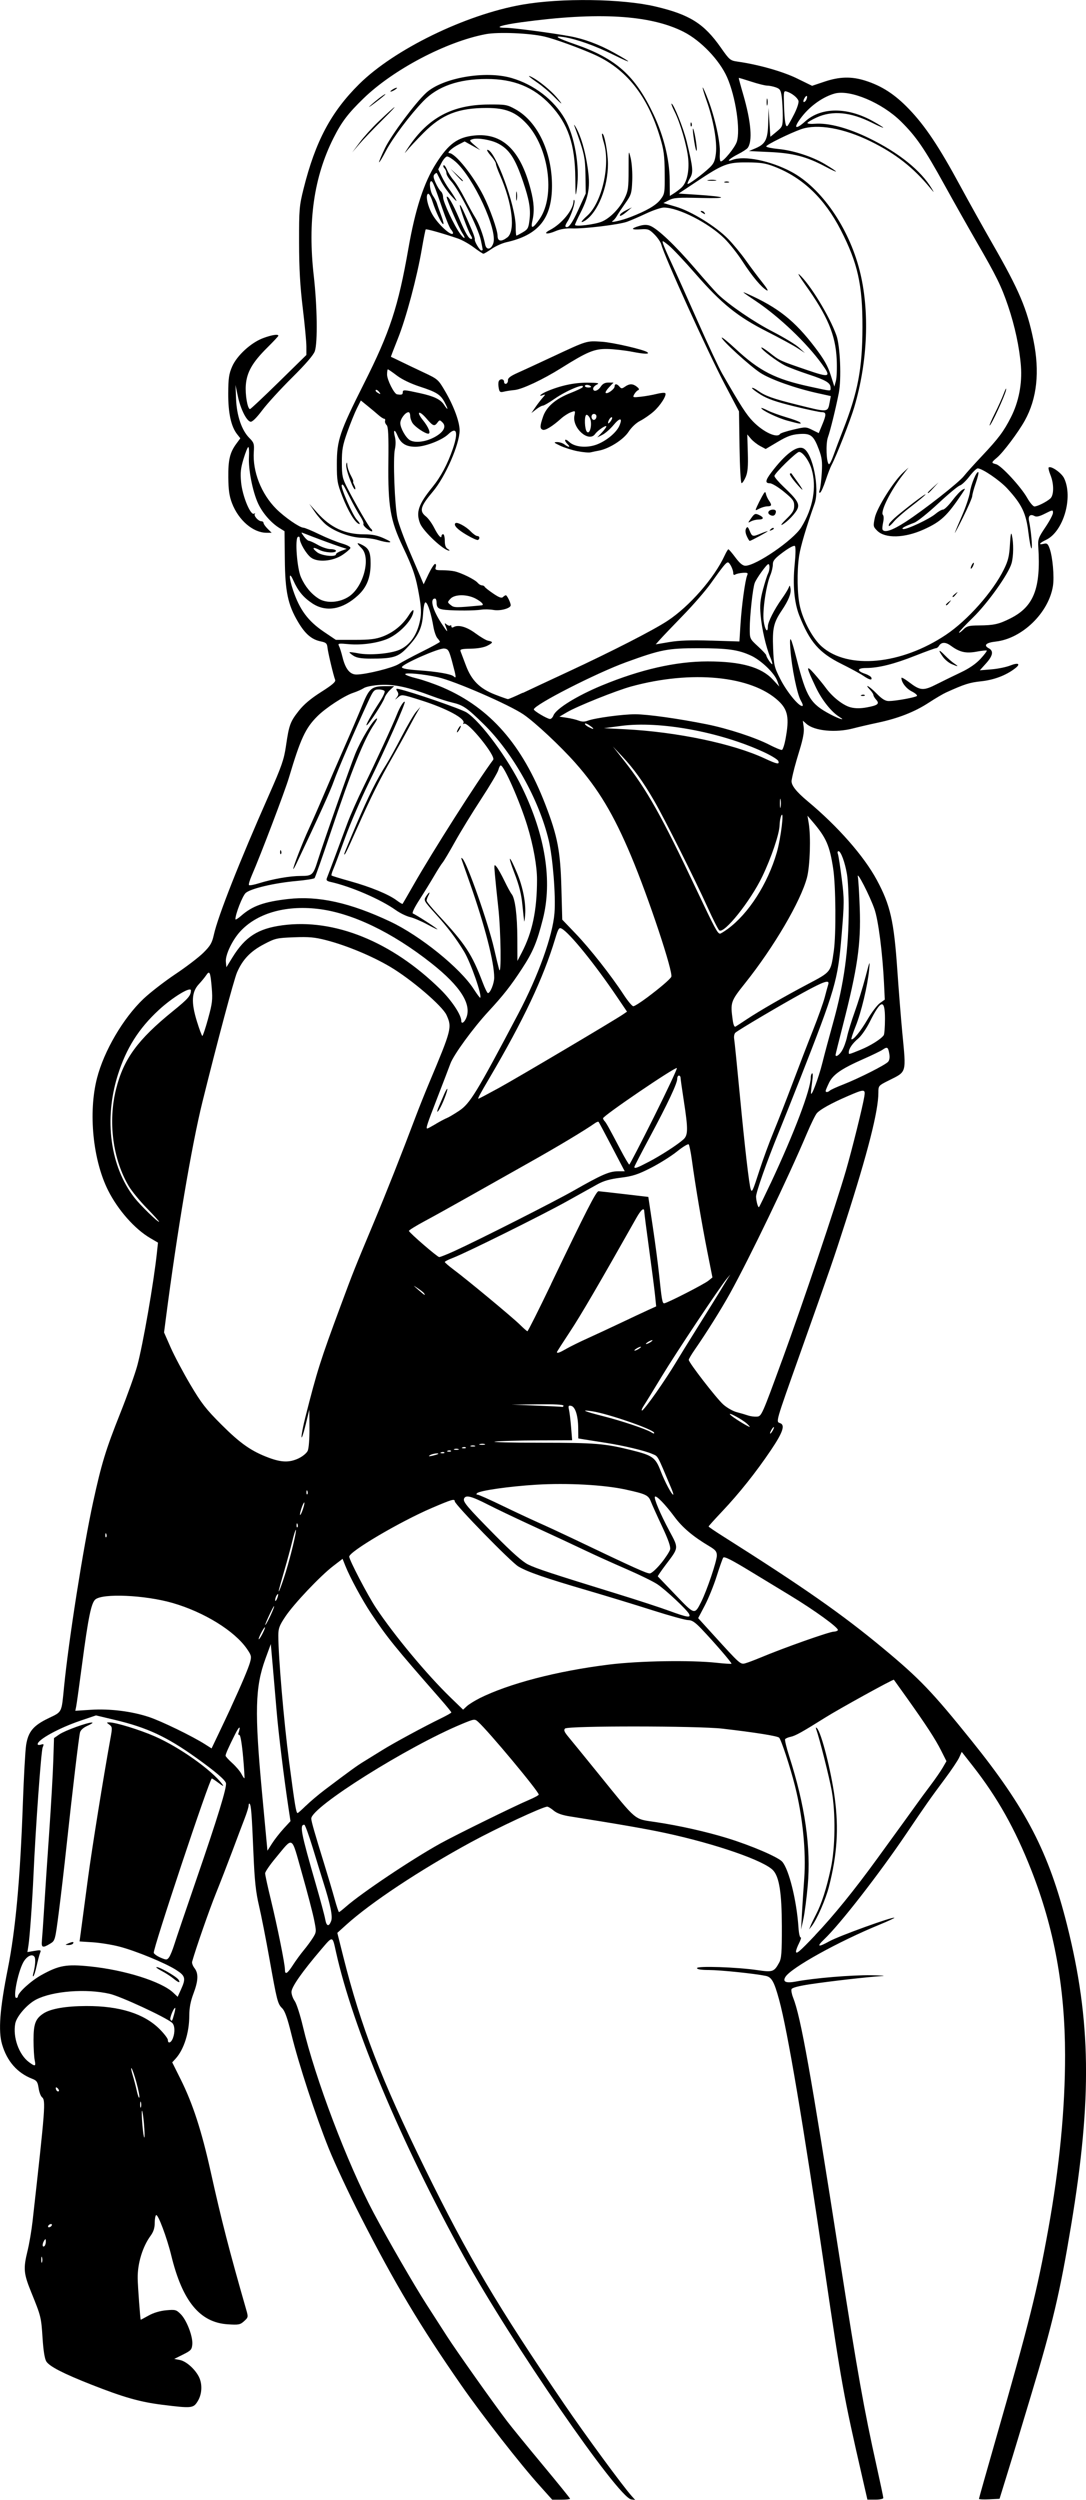 <?xml version="1.0" encoding="UTF-8" standalone="no"?>
<!-- Created with Inkscape (http://www.inkscape.org/) -->

<svg
   width="40.936mm"
   height="94.148mm"
   viewBox="0 0 40.936 94.148"
   version="1.1"
   id="svg1259"
   xml:space="preserve"
   inkscape:version="1.2 (dc2aedaf03, 2022-05-15)"
   sodipodi:docname="Movie star cartoon.svg"
   xmlns:inkscape="http://www.inkscape.org/namespaces/inkscape"
   xmlns:sodipodi="http://sodipodi.sourceforge.net/DTD/sodipodi-0.dtd"
   xmlns="http://www.w3.org/2000/svg"
   xmlns:svg="http://www.w3.org/2000/svg"
   xmlns:rdf="http://www.w3.org/1999/02/22-rdf-syntax-ns#"
   xmlns:cc="http://creativecommons.org/ns#"
   xmlns:dc="http://purl.org/dc/elements/1.1/"><title
     id="title1279">Movie star cartoon</title><sodipodi:namedview
     id="namedview1261"
     pagecolor="#ffffff"
     bordercolor="#666666"
     borderopacity="1.0"
     inkscape:showpageshadow="2"
     inkscape:pageopacity="0.0"
     inkscape:pagecheckerboard="0"
     inkscape:deskcolor="#d1d1d1"
     inkscape:document-units="mm"
     showgrid="false"
     inkscape:zoom="0.69041105"
     inkscape:cx="619.92055"
     inkscape:cy="490.28763"
     inkscape:window-width="1920"
     inkscape:window-height="991"
     inkscape:window-x="-9"
     inkscape:window-y="-9"
     inkscape:window-maximized="1"
     inkscape:current-layer="layer1" /><defs
     id="defs1256" /><g
     inkscape:label="Lager 1"
     inkscape:groupmode="layer"
     id="layer1"
     transform="translate(58.962,131.3)"><path
       style="fill:#000000;stroke-width:0.062"
       d="m -38.611,-37.677 c -0.72,-0.795 -2.166,-2.645 -2.973,-3.806 -1.54,-2.214 -2.482,-3.791 -3.785,-6.338 -0.437,-0.854 -0.977,-2.009 -1.201,-2.565 -0.499,-1.243 -1.133,-3.18 -1.408,-4.301 -0.149,-0.607 -0.245,-0.878 -0.347,-0.979 -0.172,-0.17 -0.195,-0.261 -0.489,-1.91 -0.128,-0.718 -0.302,-1.599 -0.386,-1.957 -0.12,-0.512 -0.165,-0.934 -0.208,-1.957 -0.063,-1.499 -0.088,-1.822 -0.143,-1.877 -0.022,-0.022 -0.039,0.007 -0.039,0.064 0,0.057 -0.068,0.278 -0.151,0.492 -0.083,0.214 -0.292,0.767 -0.464,1.228 -0.173,0.461 -0.452,1.18 -0.62,1.596 -0.245,0.605 -0.755,2.068 -0.895,2.567 -0.014,0.051 0.026,0.16 0.089,0.241 0.156,0.201 0.145,0.473 -0.04,0.964 -0.109,0.289 -0.156,0.538 -0.156,0.831 -0.001,0.639 -0.204,1.274 -0.515,1.615 l -0.128,0.14 0.317,0.636 c 0.46,0.922 0.791,1.942 1.136,3.495 0.406,1.828 0.695,2.951 1.338,5.189 0.078,0.27 0.075,0.285 -0.082,0.427 -0.148,0.134 -0.204,0.145 -0.616,0.118 -1.052,-0.068 -1.71,-0.87 -2.13,-2.596 -0.162,-0.665 -0.498,-1.561 -0.569,-1.517 -0.03,0.018 -0.054,0.153 -0.054,0.3 0,0.186 -0.047,0.33 -0.155,0.478 -0.304,0.414 -0.496,1.048 -0.487,1.609 0.004,0.294 0.098,1.554 0.115,1.554 0.008,0 0.144,-0.073 0.303,-0.161 0.18,-0.101 0.427,-0.174 0.657,-0.195 0.344,-0.031 0.38,-0.022 0.548,0.147 0.224,0.224 0.461,0.841 0.436,1.135 -0.017,0.198 -0.052,0.237 -0.35,0.385 l -0.331,0.165 0.211,0.04 c 0.233,0.044 0.561,0.331 0.714,0.625 0.142,0.274 0.126,0.659 -0.04,0.927 -0.166,0.268 -0.219,0.273 -1.333,0.135 -0.843,-0.105 -1.457,-0.279 -2.681,-0.761 -1.056,-0.416 -1.567,-0.679 -1.692,-0.869 -0.061,-0.094 -0.111,-0.397 -0.142,-0.873 -0.052,-0.801 -0.058,-0.824 -0.427,-1.733 -0.289,-0.711 -0.304,-0.89 -0.139,-1.565 0.064,-0.262 0.148,-0.756 0.187,-1.098 0.485,-4.328 0.503,-4.564 0.356,-4.686 -0.048,-0.039 -0.105,-0.194 -0.127,-0.343 -0.035,-0.232 -0.07,-0.283 -0.24,-0.349 -0.563,-0.219 -0.95,-0.659 -1.136,-1.294 -0.149,-0.505 -0.086,-1.336 0.213,-2.836 0.294,-1.473 0.469,-3.384 0.57,-6.245 0.036,-1.008 0.091,-1.997 0.123,-2.198 0.08,-0.502 0.272,-0.732 0.84,-1.005 0.525,-0.253 0.491,-0.185 0.589,-1.178 0.173,-1.757 0.725,-5.263 1.095,-6.96 0.318,-1.457 0.474,-1.968 1.021,-3.342 0.271,-0.68 0.562,-1.493 0.646,-1.806 0.217,-0.806 0.623,-3.142 0.742,-4.276 l 0.037,-0.351 -0.294,-0.172 c -0.584,-0.342 -1.216,-1.058 -1.587,-1.797 -0.572,-1.14 -0.75,-2.928 -0.419,-4.22 0.263,-1.028 0.989,-2.267 1.753,-2.992 0.25,-0.237 0.79,-0.654 1.199,-0.928 0.41,-0.273 0.886,-0.637 1.059,-0.808 0.263,-0.261 0.327,-0.37 0.395,-0.679 0.155,-0.7 0.963,-2.747 2.071,-5.249 0.488,-1.102 0.572,-1.346 0.648,-1.864 0.115,-0.789 0.159,-0.908 0.482,-1.319 0.189,-0.24 0.452,-0.462 0.842,-0.709 0.426,-0.27 0.558,-0.385 0.529,-0.459 -0.065,-0.165 -0.268,-1.019 -0.289,-1.215 -0.017,-0.157 -0.053,-0.191 -0.254,-0.232 -0.344,-0.071 -0.586,-0.279 -0.855,-0.733 -0.384,-0.648 -0.486,-1.133 -0.499,-2.363 l -0.011,-1.054 -0.194,-0.121 c -0.321,-0.199 -0.644,-0.574 -0.808,-0.936 -0.205,-0.452 -0.365,-1.276 -0.339,-1.74 0.012,-0.205 9.16e-4,-0.373 -0.024,-0.373 -0.025,6e-5 -0.105,0.199 -0.179,0.442 -0.109,0.359 -0.127,0.526 -0.093,0.885 0.048,0.515 0.354,1.26 0.487,1.183 0.043,-0.025 0.058,-0.022 0.032,0.006 -0.058,0.064 0.129,0.279 0.243,0.279 0.046,0 0.084,0.029 0.084,0.065 0,0.036 0.069,0.134 0.153,0.217 l 0.153,0.153 -0.199,-0.001 c -0.503,-0.003 -1.048,-0.471 -1.295,-1.112 -0.102,-0.265 -0.135,-0.493 -0.14,-0.968 -0.007,-0.668 0.059,-0.943 0.302,-1.273 l 0.151,-0.205 -0.123,-0.156 c -0.226,-0.288 -0.337,-0.798 -0.333,-1.535 0.003,-0.573 0.027,-0.737 0.148,-1.013 0.181,-0.414 0.709,-0.898 1.167,-1.069 0.321,-0.12 0.575,-0.16 0.575,-0.09 0,0.019 -0.189,0.221 -0.421,0.451 -0.556,0.551 -0.767,0.918 -0.806,1.404 -0.029,0.366 0.065,0.908 0.158,0.908 0.025,0 0.513,-0.459 1.085,-1.019 l 1.04,-1.019 v -0.318 c 0,-0.175 -0.062,-0.828 -0.137,-1.451 -0.101,-0.835 -0.137,-1.485 -0.139,-2.469 -0.002,-1.254 0.009,-1.378 0.169,-2.02 0.447,-1.786 1.034,-2.891 2.096,-3.943 1.322,-1.309 4.007,-2.617 6.143,-2.992 1.462,-0.257 3.774,-0.225 5.024,0.069 1.293,0.304 1.831,0.642 2.466,1.548 0.329,0.469 0.352,0.488 0.64,0.529 0.777,0.11 1.696,0.37 2.233,0.633 l 0.567,0.277 0.469,-0.157 c 0.562,-0.189 1.011,-0.201 1.524,-0.041 0.628,0.196 1.127,0.518 1.662,1.076 0.608,0.633 1.131,1.416 1.922,2.878 0.333,0.615 0.886,1.605 1.228,2.201 1.002,1.744 1.297,2.439 1.538,3.619 0.244,1.195 0.135,2.204 -0.327,3.035 -0.245,0.44 -0.811,1.194 -1.046,1.392 -0.221,0.186 -0.223,0.2 -0.034,0.248 0.195,0.049 0.934,0.849 1.17,1.265 0.101,0.179 0.225,0.326 0.275,0.326 0.112,0 0.451,-0.169 0.597,-0.297 0.14,-0.123 0.144,-0.545 0.008,-0.885 -0.056,-0.139 -0.087,-0.266 -0.07,-0.284 0.081,-0.081 0.486,0.199 0.584,0.404 0.348,0.727 -0.029,2.01 -0.681,2.32 -0.258,0.123 -0.304,0.203 -0.086,0.148 0.121,-0.03 0.156,-0.002 0.221,0.179 0.114,0.315 0.18,1.061 0.125,1.41 -0.16,1.012 -1.165,1.985 -2.162,2.094 -0.361,0.04 -0.465,0.141 -0.257,0.252 0.19,0.101 0.157,0.281 -0.105,0.571 l -0.233,0.259 0.437,-0.036 c 0.241,-0.02 0.556,-0.084 0.702,-0.142 0.311,-0.124 0.416,-0.07 0.196,0.101 -0.339,0.264 -0.794,0.438 -1.281,0.49 -0.442,0.047 -0.628,0.106 -1.322,0.42 -0.116,0.052 -0.414,0.228 -0.661,0.389 -0.53,0.346 -1.151,0.589 -1.924,0.752 -0.308,0.065 -0.721,0.161 -0.92,0.213 -0.661,0.174 -1.463,0.096 -1.763,-0.171 l -0.135,-0.12 0.033,0.247 c 0.023,0.174 -0.023,0.429 -0.155,0.86 -0.168,0.548 -0.251,0.862 -0.3,1.137 -0.031,0.172 0.159,0.42 0.608,0.794 1.136,0.946 2.117,2.062 2.601,2.959 0.512,0.949 0.647,1.54 0.775,3.398 0.053,0.769 0.138,1.832 0.188,2.361 0.148,1.547 0.175,1.451 -0.514,1.796 -0.385,0.192 -0.388,0.197 -0.388,0.457 -2.8e-5,0.691 -0.395,2.244 -1.237,4.862 -0.458,1.424 -0.523,1.613 -1.716,4.971 -0.945,2.66 -0.915,2.553 -0.744,2.618 0.189,0.072 0.09,0.355 -0.352,1.01 -0.565,0.838 -1.201,1.636 -1.845,2.316 -0.278,0.294 -0.506,0.547 -0.506,0.562 0,0.015 0.24,0.179 0.534,0.364 3.053,1.93 4.489,2.933 6.048,4.227 1.377,1.143 1.846,1.632 3.329,3.474 2.057,2.554 2.913,4.206 3.603,6.953 0.902,3.594 0.942,6.531 0.154,11.285 -0.423,2.551 -0.697,3.713 -1.518,6.432 -0.191,0.632 -0.414,1.373 -0.496,1.647 -0.082,0.273 -0.27,0.889 -0.418,1.367 l -0.269,0.87 -0.388,0.019 c -0.213,0.01 -0.388,0.003 -0.388,-0.017 0,-0.02 0.283,-1.021 0.628,-2.224 1.269,-4.423 1.564,-5.602 1.986,-7.937 0.421,-2.332 0.635,-4.545 0.632,-6.556 -0.003,-2.547 -0.409,-4.764 -1.272,-6.96 -0.611,-1.553 -1.274,-2.733 -2.202,-3.918 l -0.421,-0.537 -0.095,0.209 c -0.052,0.115 -0.292,0.474 -0.534,0.798 -0.567,0.761 -0.707,0.96 -1.464,2.08 -1.019,1.508 -2.498,3.409 -3.093,3.973 -0.299,0.284 -0.229,0.31 0.196,0.073 0.354,-0.198 2.399,-0.937 2.45,-0.886 0.012,0.012 -0.237,0.128 -0.554,0.258 -1.57,0.645 -3.343,1.628 -3.553,1.971 -0.114,0.186 0.021,0.244 0.402,0.172 0.678,-0.129 2.096,-0.247 2.824,-0.236 0.41,0.006 0.592,0.021 0.404,0.032 -0.519,0.031 -1.938,0.193 -2.693,0.306 -0.437,0.066 -0.685,0.131 -0.706,0.187 -0.018,0.047 0.009,0.19 0.06,0.318 0.289,0.724 0.664,2.822 1.757,9.834 0.668,4.287 0.916,5.681 1.391,7.814 0.139,0.624 0.252,1.162 0.252,1.196 0,0.034 -0.135,0.062 -0.3,0.062 h -0.3 l -0.203,-0.886 c -0.691,-3.009 -0.773,-3.463 -1.404,-7.752 -0.815,-5.543 -1.405,-9.034 -1.721,-10.189 -0.188,-0.687 -0.282,-0.853 -0.509,-0.899 -0.417,-0.086 -1.708,-0.219 -2.135,-0.22 -0.297,-7.05e-4 -0.451,-0.026 -0.451,-0.072 0,-0.088 1.511,-0.037 2.282,0.077 0.569,0.084 0.625,0.065 0.814,-0.281 0.088,-0.161 0.104,-0.378 0.102,-1.372 -0.003,-1.248 -0.096,-1.847 -0.325,-2.101 -0.33,-0.365 -2.146,-0.996 -4.053,-1.408 -0.719,-0.155 -1.764,-0.337 -3.622,-0.63 -0.284,-0.045 -0.48,-0.115 -0.599,-0.216 -0.098,-0.082 -0.207,-0.149 -0.243,-0.149 -0.168,0 -1.881,0.798 -2.88,1.341 -1.926,1.048 -3.765,2.266 -4.702,3.112 l -0.332,0.3 0.226,0.901 c 0.661,2.629 1.431,4.626 3.082,7.985 1.626,3.308 2.727,5.169 5.24,8.855 0.788,1.156 2.22,3.106 2.549,3.47 l 0.131,0.146 -0.151,-0.021 c -0.496,-0.07 -4.527,-5.918 -6.311,-9.156 -2.379,-4.318 -4.187,-8.622 -4.817,-11.465 -0.136,-0.615 -0.113,-0.611 -0.559,-0.089 -0.723,0.848 -1.118,1.413 -1.118,1.599 -6.2e-5,0.095 0.055,0.249 0.122,0.342 0.067,0.093 0.205,0.521 0.307,0.952 0.467,1.972 1.675,5.157 2.662,7.015 0.546,1.028 1.531,2.732 2.002,3.464 0.237,0.368 0.585,0.909 0.775,1.204 0.352,0.547 1.734,2.498 2.256,3.185 0.159,0.21 0.76,0.946 1.334,1.636 0.574,0.69 1.044,1.27 1.044,1.289 0,0.019 -0.152,0.035 -0.337,0.035 h -0.337 z m -18.765,-8.605 c -0.016,-0.06 -0.03,-0.026 -0.031,0.076 -0.001,0.103 0.012,0.152 0.029,0.11 0.017,-0.042 0.018,-0.126 0.002,-0.186 z m 0.142,-0.595 c -7.05e-4,-0.111 -0.012,-0.119 -0.061,-0.043 -0.079,0.122 -0.079,0.266 0,0.217 0.034,-0.021 0.062,-0.1 0.061,-0.175 z m 0.218,-0.602 c 0.021,-0.034 0.01,-0.062 -0.024,-0.062 -0.034,0 -0.079,0.028 -0.101,0.062 -0.021,0.034 -0.01,0.062 0.024,0.062 0.034,0 0.079,-0.028 0.101,-0.062 z m 3.48,-3.853 c -0.025,-0.277 -0.058,-0.491 -0.074,-0.475 -0.016,0.016 -0.009,0.256 0.015,0.534 0.024,0.278 0.057,0.492 0.074,0.475 0.016,-0.016 0.01,-0.257 -0.015,-0.534 z m -0.112,-0.791 c -0.016,-0.06 -0.03,-0.026 -0.031,0.076 -0.001,0.103 0.012,0.152 0.029,0.11 0.017,-0.042 0.018,-0.126 0.002,-0.186 z m -0.169,-0.744 c -0.074,-0.267 -0.158,-0.51 -0.187,-0.54 -0.029,-0.031 -0.011,0.081 0.04,0.249 0.051,0.167 0.124,0.444 0.161,0.615 0.038,0.171 0.08,0.277 0.094,0.236 0.014,-0.041 -0.035,-0.293 -0.109,-0.559 z m -2.969,0.216 c -0.045,-0.045 -0.074,-0.048 -0.074,-0.009 0,0.083 0.073,0.156 0.115,0.115 0.018,-0.018 -9.4e-4,-0.065 -0.041,-0.106 z m -0.867,-1.058 c -0.025,-0.111 -0.045,-0.455 -0.045,-0.764 -1.24e-4,-0.609 0.072,-0.8 0.376,-0.999 0.272,-0.178 0.838,-0.276 1.612,-0.279 1.256,-0.004 2.181,0.287 2.764,0.869 0.172,0.172 0.312,0.356 0.312,0.409 0,0.153 0.121,0.112 0.188,-0.063 0.09,-0.236 0.074,-0.498 -0.036,-0.589 -0.26,-0.216 -1.936,-0.992 -2.345,-1.085 -0.887,-0.203 -2.142,-0.107 -2.768,0.213 -0.338,0.172 -0.74,0.633 -0.792,0.906 -0.096,0.513 0.137,1.171 0.516,1.453 0.235,0.175 0.269,0.164 0.217,-0.07 z m 5.256,-1.74 c 0.035,-0.128 0.053,-0.233 0.039,-0.233 -0.059,0 -0.215,0.383 -0.179,0.441 0.053,0.085 0.065,0.067 0.14,-0.208 z m -5.892,-0.657 c 0,-0.144 0.493,-0.594 0.893,-0.815 0.658,-0.363 0.934,-0.412 1.821,-0.322 1.311,0.133 2.692,0.567 3.141,0.987 l 0.169,0.159 0.124,-0.274 c 0.192,-0.422 0.169,-0.514 -0.18,-0.738 -0.407,-0.261 -1.527,-0.721 -2.147,-0.881 -0.273,-0.071 -0.722,-0.143 -0.996,-0.161 l -0.499,-0.032 0.076,-0.567 c 0.042,-0.312 0.15,-1.126 0.241,-1.81 0.141,-1.065 0.593,-3.876 0.848,-5.273 0.073,-0.397 0.07,-0.432 -0.041,-0.513 -0.115,-0.084 -0.115,-0.087 -0.002,-0.087 0.241,0 1.141,0.276 1.713,0.526 0.93,0.406 2.154,1.274 2.546,1.804 0.068,0.092 0.031,0.079 -0.137,-0.047 -0.126,-0.094 -0.242,-0.171 -0.258,-0.171 -0.083,0 -2.233,6.453 -2.189,6.568 0.018,0.048 0.137,0.13 0.264,0.183 0.214,0.09 0.236,0.088 0.313,-0.016 0.045,-0.062 0.135,-0.281 0.199,-0.487 0.064,-0.206 0.445,-1.326 0.845,-2.488 0.778,-2.257 1.135,-3.417 1.101,-3.582 -0.025,-0.121 -0.411,-0.45 -1.133,-0.965 -1.101,-0.786 -1.841,-1.13 -3.048,-1.417 l -0.718,-0.171 -0.587,0.199 c -0.813,0.276 -1.613,0.715 -1.613,0.885 0,0.031 0.056,0.039 0.125,0.017 0.111,-0.035 0.118,-0.023 0.064,0.105 -0.058,0.138 -0.265,3.006 -0.344,4.774 -0.046,1.026 -0.142,2.37 -0.193,2.694 l -0.038,0.24 0.264,-0.045 c 0.242,-0.041 0.26,-0.035 0.216,0.071 -0.026,0.064 -0.083,0.278 -0.127,0.476 -0.043,0.198 -0.099,0.38 -0.124,0.404 -0.025,0.024 -0.031,-0.013 -0.012,-0.081 0.079,-0.294 0.1,-0.565 0.051,-0.644 -0.087,-0.138 -0.309,-0.021 -0.436,0.229 -0.2,0.392 -0.378,1.316 -0.253,1.316 0.034,0 0.061,-0.023 0.061,-0.051 z m 5.872,-0.673 c -0.103,-0.084 -0.291,-0.208 -0.419,-0.275 -0.128,-0.067 -0.233,-0.135 -0.233,-0.15 0,-0.089 0.756,0.331 0.84,0.467 0.08,0.13 -10e-4,0.112 -0.187,-0.042 z m -4.966,-1.436 c 0.013,-0.128 0.053,-0.694 0.087,-1.258 0.035,-0.564 0.12,-1.836 0.189,-2.827 0.069,-0.991 0.138,-2.194 0.153,-2.672 l 0.028,-0.87 0.201,-0.139 c 0.206,-0.143 1.067,-0.455 1.233,-0.447 0.051,0.002 -0.022,0.056 -0.163,0.118 -0.165,0.073 -0.269,0.166 -0.292,0.26 -0.044,0.176 -0.293,2.277 -0.508,4.278 -0.086,0.803 -0.218,1.933 -0.293,2.51 -0.136,1.045 -0.137,1.05 -0.326,1.165 -0.28,0.171 -0.336,0.15 -0.308,-0.117 z m 0.989,0.109 c 0.171,-0.073 0.232,-0.073 0.186,0 -0.021,0.034 -0.1,0.06 -0.175,0.058 -0.131,-0.004 -0.132,-0.006 -0.012,-0.058 z m 8.475,0.81 c 0.11,-0.17 0.294,-0.421 0.409,-0.559 0.115,-0.138 0.27,-0.349 0.345,-0.469 0.133,-0.215 0.133,-0.229 0.038,-0.697 -0.054,-0.263 -0.258,-1.044 -0.455,-1.736 -0.411,-1.449 -0.307,-1.388 -0.989,-0.571 -0.218,0.261 -0.397,0.522 -0.397,0.58 0,0.058 0.097,0.506 0.217,0.996 0.245,1.01 0.529,2.416 0.529,2.625 3.76e-4,0.215 0.085,0.168 0.303,-0.168 z m 19.681,-1.121 c 0.69,-0.725 1.489,-1.709 2.345,-2.889 0.397,-0.547 0.853,-1.176 1.015,-1.398 0.162,-0.222 0.379,-0.524 0.484,-0.671 0.104,-0.147 0.334,-0.459 0.511,-0.693 0.177,-0.234 0.383,-0.534 0.459,-0.665 l 0.138,-0.239 -0.203,-0.403 c -0.218,-0.432 -0.556,-0.95 -1.295,-1.988 -0.256,-0.359 -0.473,-0.663 -0.484,-0.676 -0.023,-0.029 -2.06,1.094 -2.594,1.429 -0.85,0.534 -1.122,0.685 -1.292,0.719 -0.098,0.02 -0.194,0.061 -0.213,0.091 -0.019,0.031 0.049,0.314 0.15,0.629 0.603,1.874 0.83,3.455 0.701,4.898 -0.041,0.458 -0.114,1.015 -0.162,1.237 l -0.088,0.404 0.032,-0.59 c 0.018,-0.325 0.057,-0.926 0.087,-1.336 0.074,-1.006 -0.058,-2.328 -0.349,-3.48 -0.18,-0.714 -0.524,-1.759 -0.6,-1.821 -0.078,-0.064 -0.909,-0.196 -2.127,-0.337 -0.929,-0.108 -5.834,-0.112 -5.94,-0.005 -0.057,0.057 -0.029,0.128 0.124,0.311 0.109,0.13 0.629,0.768 1.155,1.417 1.466,1.808 1.298,1.668 2.145,1.796 0.886,0.133 1.894,0.359 2.686,0.602 0.897,0.275 1.925,0.715 2.077,0.89 0.256,0.294 0.546,1.472 0.613,2.491 0.013,0.205 0.05,0.367 0.081,0.36 0.031,-0.007 0.004,0.09 -0.059,0.215 -0.064,0.125 -0.116,0.266 -0.116,0.312 0,0.123 0.129,0.014 0.72,-0.607 z m -0.176,-0.342 c 0.026,-0.068 0.12,-0.264 0.209,-0.435 0.213,-0.409 0.396,-0.978 0.56,-1.74 0.17,-0.787 0.184,-2.089 0.033,-2.931 -0.087,-0.485 -0.456,-1.95 -0.581,-2.303 -0.026,-0.074 -0.018,-0.09 0.025,-0.047 0.165,0.161 0.537,1.618 0.672,2.632 0.154,1.156 0.09,2.126 -0.218,3.333 -0.123,0.481 -0.453,1.236 -0.652,1.491 l -0.097,0.124 z m -18.065,-0.195 c 0.064,-0.169 -0.026,-0.613 -0.302,-1.482 -0.065,-0.205 -0.24,-0.771 -0.388,-1.258 -0.149,-0.487 -0.293,-0.885 -0.322,-0.885 -0.185,0 -0.129,0.291 0.433,2.237 0.173,0.598 0.332,1.192 0.354,1.32 0.048,0.273 0.137,0.3 0.225,0.069 z m 0.553,-0.535 c 0.595,-0.522 2.487,-1.788 3.563,-2.384 0.583,-0.323 2.819,-1.42 3.351,-1.645 0.196,-0.083 0.357,-0.171 0.357,-0.196 0.003,-0.116 -1.894,-2.39 -2.287,-2.742 -0.127,-0.113 -0.139,-0.112 -0.614,0.085 -2.038,0.846 -5.673,3.127 -5.673,3.56 0,0.101 0.123,0.53 0.492,1.722 0.133,0.427 0.305,1.007 0.383,1.289 0.078,0.282 0.154,0.513 0.17,0.513 0.015,0 0.131,-0.091 0.258,-0.202 z m -2.348,-2.94 0.262,-0.284 -0.077,-0.508 c -0.167,-1.103 -0.374,-2.789 -0.444,-3.615 -0.04,-0.478 -0.107,-1.247 -0.147,-1.709 l -0.074,-0.839 -0.201,0.55 c -0.392,1.071 -0.415,1.992 -0.127,5.082 l 0.201,2.152 0.173,-0.272 c 0.095,-0.15 0.291,-0.4 0.435,-0.557 z m 0.841,-0.862 c 0.154,-0.152 0.48,-0.427 0.724,-0.611 0.974,-0.734 1.208,-0.903 1.473,-1.064 0.152,-0.092 0.458,-0.281 0.68,-0.42 0.422,-0.264 1.568,-0.884 2.223,-1.203 0.21,-0.103 0.383,-0.2 0.385,-0.218 0.001,-0.017 -0.186,-0.246 -0.417,-0.51 -1.727,-1.97 -1.995,-2.301 -2.608,-3.219 -0.334,-0.501 -0.797,-1.356 -0.97,-1.79 l -0.106,-0.267 -0.357,0.274 c -0.491,0.378 -1.482,1.425 -1.801,1.903 -0.225,0.336 -0.264,0.443 -0.264,0.712 4.93e-4,0.804 0.21,3.25 0.406,4.743 0.218,1.657 0.265,1.943 0.321,1.943 0.017,0 0.157,-0.124 0.311,-0.276 z m -2.367,-1.854 c -0.038,-0.437 -0.097,-0.8 -0.131,-0.808 -0.034,-0.008 -0.057,-0.029 -0.051,-0.046 0.107,-0.322 0.047,-0.318 -0.116,0.008 -0.253,0.505 -0.361,0.749 -0.361,0.814 0,0.027 0.114,0.153 0.253,0.278 0.139,0.126 0.295,0.31 0.346,0.41 0.052,0.1 0.102,0.172 0.112,0.16 0.01,-0.012 -0.013,-0.378 -0.051,-0.815 z m -0.459,-1.847 c 0.402,-0.871 0.66,-1.481 0.723,-1.707 0.059,-0.215 0.049,-0.26 -0.117,-0.501 -0.467,-0.679 -1.619,-1.389 -2.807,-1.731 -1.039,-0.299 -2.644,-0.37 -2.912,-0.128 -0.153,0.138 -0.264,0.683 -0.494,2.421 -0.104,0.786 -0.204,1.506 -0.223,1.599 l -0.034,0.17 0.579,-0.038 c 0.713,-0.047 1.536,0.054 2.186,0.268 0.471,0.155 1.647,0.725 2.134,1.036 l 0.237,0.151 0.271,-0.567 c 0.149,-0.312 0.355,-0.749 0.458,-0.971 z m 9.356,-0.342 c 1.121,-0.561 2.933,-1.033 4.896,-1.276 1.144,-0.142 3.084,-0.173 4.065,-0.067 0.291,0.032 0.539,0.047 0.552,0.035 0.026,-0.025 -0.65,-0.808 -1.136,-1.317 -0.239,-0.25 -0.355,-0.326 -0.496,-0.326 -0.101,0 -0.704,-0.166 -1.338,-0.368 -0.635,-0.203 -1.735,-0.538 -2.445,-0.746 -1.617,-0.473 -2.261,-0.696 -2.616,-0.904 -0.274,-0.16 -2.4,-2.337 -2.4,-2.457 0,-0.104 -0.11,-0.071 -0.87,0.255 -1.199,0.514 -3.107,1.638 -3.107,1.83 0,0.126 0.702,1.469 1.008,1.929 0.696,1.044 1.91,2.502 2.81,3.375 l 0.474,0.459 0.138,-0.128 c 0.076,-0.071 0.286,-0.202 0.467,-0.293 z m 10.607,-1.539 c 0.852,-0.359 2.602,-0.978 2.767,-0.978 0.064,0 0.131,-0.024 0.149,-0.054 0.049,-0.08 -0.872,-0.748 -1.828,-1.326 -0.256,-0.155 -0.911,-0.552 -1.455,-0.883 -0.738,-0.449 -1.001,-0.581 -1.039,-0.521 -0.028,0.044 -0.139,0.36 -0.247,0.702 -0.108,0.342 -0.309,0.836 -0.446,1.098 l -0.25,0.476 0.553,0.608 c 1.054,1.159 1.039,1.146 1.242,1.087 0.099,-0.029 0.348,-0.123 0.553,-0.21 z m -18.678,-1.133 c 0,-0.034 -0.054,0.036 -0.119,0.155 -0.065,0.12 -0.119,0.245 -0.119,0.28 0,0.034 0.054,-0.036 0.119,-0.155 0.065,-0.12 0.119,-0.245 0.119,-0.28 z m 0.341,-0.777 c 0.022,-0.085 -0.044,0.023 -0.147,0.241 -0.104,0.218 -0.187,0.414 -0.185,0.435 0.005,0.066 0.29,-0.513 0.333,-0.676 z m 15.643,0.264 c -0.089,-0.165 -0.873,-0.9 -1.189,-1.113 -0.154,-0.104 -0.683,-0.363 -1.175,-0.576 -0.493,-0.213 -1.206,-0.535 -1.585,-0.717 -0.379,-0.181 -1.22,-0.573 -1.87,-0.871 -0.649,-0.298 -1.448,-0.678 -1.775,-0.846 -0.615,-0.314 -0.828,-0.367 -0.886,-0.217 -0.046,0.121 0.109,0.304 1.173,1.383 0.636,0.644 1.027,0.99 1.239,1.096 0.308,0.153 0.888,0.344 3.418,1.124 0.718,0.221 1.571,0.5 1.895,0.619 0.694,0.254 0.839,0.277 0.754,0.119 z m 0.458,-0.45 c 0.213,-0.421 0.591,-1.538 0.591,-1.748 0,-0.15 -0.05,-0.212 -0.285,-0.351 -0.611,-0.363 -1.01,-0.699 -1.314,-1.109 -0.347,-0.467 -0.679,-0.81 -0.733,-0.757 -0.053,0.053 0.196,0.643 0.54,1.285 0.359,0.669 0.364,0.622 -0.131,1.276 -0.176,0.233 -0.312,0.432 -0.302,0.443 0.01,0.01 0.312,0.325 0.671,0.7 0.722,0.754 0.714,0.752 0.963,0.262 z m -15.944,-0.28 c 0.002,-0.034 -0.024,-0.02 -0.057,0.031 -0.033,0.051 -0.059,0.135 -0.057,0.186 0.004,0.098 0.107,-0.1 0.114,-0.217 z m 0.294,-0.87 c 0.189,-0.616 0.407,-1.532 0.373,-1.565 -0.014,-0.014 -0.075,0.179 -0.135,0.428 -0.061,0.249 -0.192,0.733 -0.292,1.075 -0.1,0.342 -0.194,0.677 -0.21,0.746 -0.055,0.245 0.112,-0.187 0.264,-0.684 z m 14.144,-0.311 c 0.165,-0.205 0.316,-0.438 0.336,-0.517 0.025,-0.1 -0.07,-0.37 -0.305,-0.87 -0.188,-0.399 -0.377,-0.819 -0.421,-0.933 -0.092,-0.239 -0.188,-0.285 -0.948,-0.451 -0.814,-0.179 -2.206,-0.254 -3.374,-0.183 -1.023,0.063 -2.126,0.221 -2.229,0.319 -0.037,0.035 -0.031,0.056 0.017,0.056 0.042,0 0.448,0.18 0.902,0.4 0.455,0.22 1.076,0.511 1.381,0.647 0.305,0.135 0.862,0.393 1.238,0.572 2.424,1.157 2.871,1.359 2.98,1.346 0.067,-0.008 0.257,-0.182 0.422,-0.387 z M -54.954,-73.528 c -0.02,-0.05 -0.035,-0.035 -0.038,0.038 -0.003,0.066 0.012,0.102 0.033,0.082 0.021,-0.021 0.023,-0.074 0.005,-0.119 z m 7.208,-0.373 c -0.02,-0.05 -0.035,-0.035 -0.038,0.038 -0.003,0.066 0.012,0.102 0.033,0.082 0.021,-0.021 0.023,-0.074 0.005,-0.119 z m 0.259,-0.796 c 0,-0.051 -0.038,0.005 -0.084,0.124 -0.046,0.12 -0.084,0.259 -0.084,0.311 0,0.051 0.038,-0.005 0.084,-0.124 0.046,-0.12 0.084,-0.259 0.084,-0.311 z m 0.114,-0.447 c -0.02,-0.05 -0.035,-0.035 -0.038,0.038 -0.003,0.066 0.012,0.102 0.033,0.082 0.021,-0.021 0.023,-0.074 0.005,-0.119 z m 13.718,-0.097 c -0.552,-1.311 -0.49,-1.201 -0.727,-1.305 -0.276,-0.121 -1.087,-0.314 -1.756,-0.417 -0.342,-0.053 -0.712,-0.111 -0.823,-0.13 l -0.202,-0.034 -0.004,-0.386 c -0.004,-0.475 -0.112,-0.811 -0.269,-0.842 -0.1,-0.019 -0.111,0.004 -0.077,0.155 0.022,0.097 0.058,0.394 0.079,0.659 l 0.039,0.482 -1.298,0.005 c -0.714,0.003 -1.438,0.024 -1.609,0.047 -0.171,0.023 0.598,0.041 1.709,0.042 2.066,7.05e-4 2.428,0.03 3.426,0.278 0.803,0.199 0.911,0.275 1.108,0.787 0.16,0.415 0.414,0.892 0.475,0.892 0.015,0 -0.017,-0.105 -0.071,-0.233 z m -14.049,-1.137 c 0.149,-0.07 0.302,-0.197 0.341,-0.283 0.041,-0.09 0.069,-0.451 0.066,-0.852 l -0.005,-0.696 -0.145,0.59 c -0.08,0.325 -0.147,0.52 -0.149,0.435 -0.003,-0.085 0.063,-0.421 0.145,-0.746 0.443,-1.747 0.565,-2.132 1.33,-4.194 0.478,-1.288 0.508,-1.363 1.251,-3.138 0.465,-1.109 1.041,-2.564 1.589,-4.017 0.118,-0.312 0.342,-0.872 0.498,-1.243 0.845,-2.01 0.864,-2.084 0.653,-2.549 -0.156,-0.344 -1.327,-1.346 -2.126,-1.819 -0.683,-0.404 -1.644,-0.804 -2.412,-1.002 -0.432,-0.111 -0.647,-0.131 -1.212,-0.109 -0.653,0.025 -0.709,0.038 -1.141,0.266 -0.504,0.265 -0.798,0.575 -1.008,1.061 -0.115,0.268 -0.742,2.612 -1.303,4.876 -0.404,1.628 -0.958,4.911 -1.381,8.177 l -0.065,0.503 0.25,0.568 c 0.138,0.312 0.47,0.939 0.739,1.393 0.416,0.703 0.589,0.926 1.173,1.509 0.713,0.712 1.132,1.005 1.786,1.248 0.484,0.18 0.779,0.186 1.125,0.023 z m 5.254,-0.161 c 0.062,-0.054 -0.222,-0.014 -0.306,0.043 -0.068,0.046 -0.043,0.052 0.093,0.021 0.103,-0.023 0.198,-0.052 0.212,-0.064 z m 0.237,-0.06 c -0.021,-0.021 -0.074,-0.023 -0.119,-0.005 -0.05,0.02 -0.035,0.035 0.038,0.038 0.066,0.003 0.102,-0.012 0.082,-0.033 z m 0.249,-0.062 c -0.021,-0.021 -0.074,-0.023 -0.119,-0.005 -0.05,0.02 -0.035,0.035 0.038,0.038 0.066,0.003 0.102,-0.012 0.082,-0.033 z m 0.281,-0.066 c -0.043,-0.017 -0.113,-0.017 -0.155,0 -0.043,0.017 -0.008,0.031 0.078,0.031 0.085,0 0.12,-0.014 0.078,-0.031 z m 0.278,-0.059 c -0.021,-0.021 -0.074,-0.023 -0.119,-0.005 -0.05,0.02 -0.035,0.035 0.038,0.038 0.066,0.003 0.102,-0.012 0.082,-0.033 z m 0.343,-0.066 c -0.043,-0.017 -0.113,-0.017 -0.155,0 -0.043,0.017 -0.008,0.031 0.078,0.031 0.085,0 0.12,-0.014 0.078,-0.031 z m 0.374,-0.062 c -0.042,-0.017 -0.126,-0.018 -0.186,-0.002 -0.06,0.016 -0.026,0.03 0.076,0.031 0.103,0.001 0.152,-0.012 0.11,-0.029 z m 6.384,-0.424 c 0,-0.121 -1.75,-0.727 -2.349,-0.814 -0.458,-0.067 -0.29,0.005 0.454,0.194 0.65,0.165 1.56,0.468 1.768,0.59 0.114,0.067 0.127,0.07 0.127,0.03 z m 4.474,-0.094 c 0.037,-0.068 0.053,-0.124 0.035,-0.124 -0.017,0 -0.061,0.056 -0.098,0.124 -0.037,0.068 -0.053,0.124 -0.035,0.124 0.017,0 0.061,-0.056 0.098,-0.124 z m -0.965,-0.241 c -0.169,-0.162 -0.779,-0.489 -0.635,-0.341 0.094,0.097 0.646,0.44 0.729,0.454 0.016,0.003 -0.026,-0.048 -0.093,-0.112 z m 1.314,-2.399 c 0.791,-2.165 2.021,-5.816 2.407,-7.146 0.23,-0.794 0.628,-2.394 0.691,-2.781 0.048,-0.294 0.012,-0.295 -0.627,-0.019 -0.609,0.264 -1.03,0.496 -1.16,0.641 -0.055,0.06 -0.223,0.403 -0.375,0.761 -0.706,1.67 -2.157,4.685 -2.902,6.03 -0.327,0.59 -0.883,1.477 -1.319,2.105 -0.129,0.185 -0.234,0.363 -0.234,0.395 0,0.102 1.035,1.44 1.296,1.676 0.139,0.126 0.37,0.257 0.518,0.295 0.147,0.038 0.338,0.094 0.423,0.124 0.085,0.03 0.235,0.05 0.332,0.043 0.174,-0.012 0.189,-0.046 0.949,-2.125 z m -4.754,1.227 c 0.257,-0.367 0.575,-0.85 0.707,-1.072 0.132,-0.222 0.538,-0.879 0.902,-1.46 0.364,-0.581 0.738,-1.182 0.83,-1.336 0.092,-0.154 0.212,-0.35 0.266,-0.435 l 0.099,-0.155 -0.131,0.155 c -0.264,0.314 -1.916,2.793 -2.463,3.697 -0.31,0.513 -0.615,1.009 -0.678,1.103 -0.062,0.094 -0.088,0.171 -0.056,0.171 0.031,0 0.267,-0.301 0.524,-0.668 z m -3.487,0.482 c 0,-0.039 -0.359,-0.057 -0.979,-0.049 l -0.979,0.013 0.932,0.036 c 0.513,0.02 0.953,0.042 0.979,0.049 0.026,0.007 0.047,-0.015 0.047,-0.049 z m 0.111,-2.142 c 0.147,-0.084 0.51,-0.263 0.808,-0.397 0.298,-0.135 0.863,-0.397 1.256,-0.584 0.393,-0.187 0.85,-0.401 1.017,-0.477 l 0.302,-0.137 -0.042,-0.415 c -0.023,-0.228 -0.124,-1.01 -0.224,-1.738 -0.1,-0.728 -0.182,-1.364 -0.182,-1.414 0,-0.178 -0.118,-0.085 -0.299,0.236 -1.391,2.463 -2.098,3.674 -2.504,4.287 -0.269,0.406 -0.49,0.751 -0.49,0.766 0,0.057 0.102,0.021 0.36,-0.127 z m 2.809,-0.068 c 0,-0.017 -0.056,-0.001 -0.124,0.035 -0.068,0.037 -0.124,0.08 -0.124,0.098 0,0.017 0.056,0.001 0.124,-0.035 0.068,-0.037 0.124,-0.08 0.124,-0.098 z m 0.435,-0.249 c 0,-0.017 -0.056,-0.001 -0.124,0.035 -0.068,0.037 -0.124,0.081 -0.124,0.098 0,0.017 0.056,0.001 0.124,-0.035 0.068,-0.037 0.124,-0.081 0.124,-0.098 z m -3.821,-2.124 c 1.312,-2.733 1.702,-3.496 1.787,-3.491 0.042,0.002 0.482,0.051 0.977,0.109 l 0.9,0.105 0.168,1.119 c 0.092,0.615 0.199,1.426 0.238,1.802 0.099,0.954 0.122,1.087 0.191,1.087 0.097,0 1.504,-0.719 1.669,-0.853 l 0.151,-0.122 -0.196,-0.988 c -0.207,-1.044 -0.449,-2.479 -0.576,-3.412 -0.042,-0.308 -0.097,-0.583 -0.122,-0.611 -0.025,-0.029 -0.223,0.091 -0.44,0.266 -0.217,0.175 -0.661,0.453 -0.986,0.619 -0.492,0.25 -0.684,0.313 -1.141,0.37 -0.395,0.049 -0.64,0.118 -0.87,0.246 -0.176,0.097 -0.7,0.389 -1.163,0.647 -0.917,0.512 -3.824,1.952 -4.299,2.13 -0.162,0.061 -0.295,0.129 -0.295,0.151 0,0.022 0.147,0.149 0.326,0.283 0.505,0.375 2.223,1.8 2.501,2.074 0.137,0.135 0.265,0.248 0.286,0.252 0.021,0.003 0.423,-0.798 0.895,-1.78 z m -4.783,0.36 c -0.02,-0.033 -0.127,-0.119 -0.237,-0.192 -0.199,-0.133 -0.199,-0.132 0.017,0.058 0.23,0.201 0.279,0.232 0.219,0.135 z m 1.125,-1.593 c 0.927,-0.422 3.784,-1.868 4.528,-2.292 1.028,-0.586 1.323,-0.715 1.636,-0.716 l 0.269,-7.04e-4 -0.48,-0.917 c -0.264,-0.504 -0.491,-0.93 -0.505,-0.945 -0.014,-0.016 -0.072,0.004 -0.131,0.045 -0.401,0.281 -1.407,0.884 -2.467,1.479 -0.684,0.384 -1.718,0.966 -2.299,1.295 -0.581,0.328 -1.329,0.743 -1.663,0.922 -0.334,0.179 -0.599,0.344 -0.59,0.367 0.032,0.086 1.075,0.985 1.142,0.985 0.038,1.85e-4 0.29,-0.1 0.559,-0.222 z m -11.581,-1.619 c -0.265,-0.272 -0.572,-0.647 -0.683,-0.834 -0.6,-1.017 -0.784,-2.418 -0.478,-3.647 0.283,-1.136 0.813,-1.863 2.142,-2.939 0.581,-0.47 0.68,-0.585 0.68,-0.783 0,-0.16 -0.694,0.262 -1.208,0.736 -0.758,0.699 -1.23,1.446 -1.547,2.45 -0.527,1.672 -0.288,3.445 0.625,4.621 0.218,0.281 0.897,0.943 0.932,0.908 0.01,-0.01 -0.198,-0.241 -0.463,-0.513 z m 23.512,-0.932 c 0.895,-1.907 1.515,-3.543 1.515,-3.999 0,-0.065 0.023,-0.132 0.051,-0.149 0.028,-0.017 0.03,0.114 0.004,0.291 -0.025,0.178 -0.047,0.379 -0.048,0.447 -0.003,0.208 0.288,-0.56 0.431,-1.136 0.074,-0.298 0.255,-0.975 0.403,-1.505 0.418,-1.499 0.589,-2.756 0.589,-4.31 -2.35e-4,-0.483 -0.029,-1.055 -0.064,-1.271 -0.073,-0.449 -0.231,-0.882 -0.322,-0.882 -0.034,0 -0.044,0.047 -0.022,0.104 0.022,0.057 0.087,0.475 0.144,0.929 0.098,0.778 0.098,0.899 -0.006,2.148 -0.141,1.69 -0.225,1.982 -1.576,5.425 -0.255,0.649 -0.612,1.544 -0.793,1.988 -0.449,1.097 -0.863,2.272 -0.854,2.423 0.011,0.194 0.078,0.422 0.112,0.387 0.017,-0.017 0.213,-0.419 0.436,-0.893 z m -0.419,-0.495 c 0.132,-0.407 0.372,-1.061 0.535,-1.454 0.162,-0.393 0.484,-1.218 0.716,-1.833 0.231,-0.615 0.576,-1.51 0.766,-1.988 0.19,-0.478 0.389,-1.037 0.443,-1.241 0.053,-0.204 0.112,-0.421 0.132,-0.482 0.062,-0.197 -0.153,-0.126 -0.963,0.318 -0.822,0.45 -2.406,1.385 -2.536,1.497 -0.042,0.036 -0.063,0.142 -0.047,0.235 0.016,0.094 0.114,1.065 0.218,2.159 0.184,1.934 0.346,3.328 0.406,3.504 0.047,0.136 0.076,0.073 0.33,-0.714 z m -4.186,-0.312 c 0.466,-0.243 1.095,-0.649 1.319,-0.851 0.177,-0.16 0.18,-0.387 0.016,-1.447 -0.068,-0.441 -0.124,-0.836 -0.124,-0.879 -4.69e-4,-0.043 -0.029,-0.078 -0.063,-0.078 -0.034,0 -0.062,0.054 -0.062,0.121 0,0.174 -0.357,0.933 -1.029,2.185 -0.323,0.602 -0.587,1.112 -0.587,1.134 0,0.075 0.097,0.041 0.529,-0.185 z m 0.212,-1.705 c 0.493,-0.988 0.88,-1.813 0.86,-1.833 -0.056,-0.056 -2.782,1.796 -2.782,1.89 0,0.025 0.025,0.073 0.056,0.105 0.064,0.067 0.169,0.256 0.596,1.069 0.166,0.316 0.318,0.573 0.337,0.57 0.02,-0.003 0.439,-0.813 0.933,-1.801 z m -8.217,0.264 c 0.164,-0.096 0.349,-0.194 0.412,-0.217 0.062,-0.024 0.266,-0.144 0.453,-0.268 0.416,-0.276 0.657,-0.67 2.235,-3.659 0.755,-1.43 1.296,-2.933 1.364,-3.791 0.052,-0.654 -0.064,-2.105 -0.22,-2.753 -0.368,-1.531 -1.348,-3.278 -2.44,-4.353 -0.635,-0.624 -0.783,-0.726 -1.191,-0.821 -0.173,-0.04 -0.524,-0.152 -0.78,-0.249 -0.882,-0.333 -1.412,-0.447 -1.934,-0.417 -0.279,0.016 -0.54,0.067 -0.624,0.122 -0.08,0.052 -0.257,0.13 -0.394,0.175 -0.336,0.109 -1.039,0.567 -1.359,0.888 -0.448,0.448 -0.632,0.846 -1.069,2.313 -0.153,0.512 -1.063,2.907 -1.4,3.68 -0.078,0.179 -0.125,0.341 -0.105,0.362 0.02,0.02 0.186,-0.01 0.369,-0.067 0.535,-0.166 1.173,-0.278 1.589,-0.278 0.428,-6.4e-5 0.462,-0.031 0.638,-0.59 0.218,-0.693 1.223,-3.547 1.41,-4.008 0.217,-0.533 0.668,-1.278 0.806,-1.331 0.041,-0.016 0.004,0.075 -0.082,0.201 -0.393,0.575 -0.847,1.702 -1.669,4.144 -0.299,0.889 -0.564,1.638 -0.589,1.666 -0.025,0.028 -0.336,0.077 -0.691,0.109 -0.831,0.075 -1.723,0.286 -1.905,0.451 -0.12,0.109 -0.387,0.791 -0.387,0.987 0,0.034 0.098,-0.024 0.218,-0.13 0.422,-0.37 0.863,-0.527 1.768,-0.63 1.134,-0.129 2.335,0.136 3.85,0.85 1.13,0.532 2.644,1.755 3.149,2.545 0.122,0.19 0.231,0.335 0.243,0.323 0.078,-0.078 -0.362,-1.334 -0.608,-1.738 -0.304,-0.499 -0.618,-0.914 -1.065,-1.408 -0.458,-0.507 -0.466,-0.521 -0.37,-0.668 0.118,-0.179 0.177,-0.2 0.086,-0.03 -0.035,0.066 -0.064,0.151 -0.064,0.188 0,0.037 0.203,0.285 0.451,0.551 1.013,1.087 1.256,1.458 1.668,2.543 0.081,0.214 0.168,0.388 0.193,0.388 0.088,0 0.236,-0.367 0.236,-0.585 0,-0.581 -0.352,-1.947 -0.913,-3.547 -0.156,-0.444 -0.298,-0.85 -0.316,-0.901 -0.022,-0.064 -0.012,-0.074 0.034,-0.031 0.175,0.163 0.969,2.424 1.19,3.387 0.074,0.325 0.159,0.674 0.188,0.777 0.092,0.327 0.07,-1.428 -0.03,-2.33 -0.051,-0.461 -0.108,-1.021 -0.127,-1.243 -0.033,-0.38 -0.029,-0.396 0.066,-0.28 0.055,0.068 0.188,0.306 0.295,0.528 0.107,0.222 0.229,0.446 0.271,0.497 0.13,0.159 0.211,0.794 0.214,1.674 l 0.003,0.843 0.162,-0.311 c 0.403,-0.775 0.575,-1.593 0.577,-2.75 0.001,-0.509 -0.141,-1.297 -0.368,-2.036 -0.28,-0.911 -0.878,-2.267 -1,-2.267 -0.026,0 -0.066,0.076 -0.089,0.169 -0.023,0.093 -0.317,0.589 -0.653,1.103 -0.336,0.514 -0.779,1.237 -0.985,1.608 -0.206,0.37 -0.414,0.72 -0.462,0.777 -0.049,0.057 -0.194,0.285 -0.324,0.508 -0.13,0.222 -0.378,0.625 -0.553,0.896 -0.196,0.304 -0.289,0.502 -0.244,0.517 0.094,0.031 0.837,0.506 0.919,0.588 0.034,0.034 -0.128,-0.042 -0.36,-0.169 -0.232,-0.127 -0.533,-0.255 -0.668,-0.286 -0.135,-0.03 -0.379,-0.15 -0.541,-0.265 -0.569,-0.405 -1.695,-0.891 -2.46,-1.06 -0.136,-0.03 -0.166,-0.064 -0.133,-0.145 0.053,-0.129 0.506,-1.341 0.772,-2.064 0.107,-0.291 0.386,-0.92 0.622,-1.398 0.437,-0.889 1.094,-2.313 1.247,-2.703 0.105,-0.269 0.255,-0.511 0.294,-0.472 0.042,0.042 -0.72,1.756 -1.355,3.051 -0.302,0.615 -0.706,1.552 -0.898,2.082 -0.192,0.53 -0.39,1.058 -0.441,1.173 -0.05,0.115 -0.08,0.222 -0.065,0.236 0.015,0.015 0.33,0.111 0.702,0.215 0.769,0.214 1.45,0.494 1.751,0.72 0.113,0.085 0.214,0.145 0.224,0.133 0.01,-0.012 0.194,-0.329 0.408,-0.705 0.721,-1.266 2.43,-3.949 3.008,-4.722 0.106,-0.142 -0.952,-1.448 -1.099,-1.357 -0.035,0.022 -0.046,0.011 -0.025,-0.024 0.099,-0.16 -0.633,-0.554 -1.592,-0.857 -0.721,-0.228 -0.735,-0.23 -0.869,-0.116 -0.128,0.109 -0.131,0.109 -0.048,0.002 0.068,-0.087 0.072,-0.14 0.018,-0.226 -0.061,-0.098 -0.052,-0.109 0.066,-0.083 0.475,0.103 2.352,0.751 2.55,0.881 0.541,0.355 1.556,1.729 2.093,2.836 0.872,1.797 1.142,3.515 0.778,4.945 -0.225,0.883 -0.375,1.239 -0.792,1.875 -0.418,0.639 -0.702,1 -1.259,1.602 -0.578,0.625 -1.31,1.628 -1.434,1.964 -0.061,0.166 -0.288,0.759 -0.505,1.318 -0.378,0.976 -0.428,1.128 -0.366,1.128 0.016,0 0.162,-0.079 0.326,-0.175 z m 0.111,-0.664 c 0.052,-0.12 0.136,-0.315 0.188,-0.435 0.052,-0.12 0.106,-0.217 0.122,-0.217 0.038,0 -0.12,0.439 -0.243,0.676 -0.136,0.263 -0.183,0.246 -0.067,-0.024 z m 3.211,-6.96 c -0.007,-0.034 -0.037,-0.314 -0.068,-0.621 -0.04,-0.411 -0.121,-0.732 -0.306,-1.212 -0.274,-0.71 -0.189,-0.691 0.11,0.025 0.217,0.521 0.334,1.13 0.301,1.561 -0.013,0.17 -0.03,0.281 -0.037,0.247 z m -8.705,-1.969 c -0.007,-0.078 0.355,-1.01 0.584,-1.505 0.125,-0.27 0.383,-0.857 0.573,-1.305 0.19,-0.448 0.542,-1.262 0.783,-1.809 0.241,-0.547 0.54,-1.246 0.665,-1.554 0.259,-0.638 0.349,-0.712 0.864,-0.714 l 0.335,-9.4e-4 -0.157,0.146 c -0.086,0.08 -0.178,0.213 -0.205,0.295 -0.057,0.178 -0.57,0.97 -0.669,1.031 -0.076,0.047 0.165,-0.39 0.496,-0.897 0.117,-0.18 0.196,-0.354 0.175,-0.388 -0.021,-0.034 -0.122,-0.062 -0.224,-0.062 -0.17,0 -0.204,0.038 -0.394,0.451 -0.497,1.072 -1.155,2.597 -1.295,2.998 -0.125,0.359 -0.573,1.347 -1.41,3.107 -0.065,0.137 -0.12,0.229 -0.122,0.206 z m -0.496,-0.646 c 0.003,-0.072 0.018,-0.087 0.038,-0.038 0.018,0.045 0.016,0.098 -0.005,0.119 -0.021,0.021 -0.035,-0.016 -0.033,-0.082 z m 2.419,0.077 c 0,-0.023 0.207,-0.525 0.459,-1.115 0.465,-1.085 0.764,-1.685 1.123,-2.251 0.108,-0.171 0.37,-0.646 0.582,-1.056 0.212,-0.41 0.457,-0.83 0.546,-0.932 l 0.161,-0.186 -0.108,0.182 c -0.06,0.1 -0.22,0.394 -0.357,0.652 -0.137,0.259 -0.409,0.75 -0.605,1.092 -0.468,0.816 -0.794,1.469 -1.314,2.637 -0.405,0.91 -0.487,1.074 -0.487,0.977 z m 4.288,-4.702 c 0.037,-0.068 0.081,-0.124 0.098,-0.124 0.017,0 0.001,0.056 -0.035,0.124 -0.037,0.068 -0.081,0.124 -0.098,0.124 -0.017,0 -0.001,-0.056 0.035,-0.124 z m 1.535,13.518 c 0.691,-0.378 4.369,-2.556 4.688,-2.775 l 0.147,-0.101 -0.373,-0.551 c -0.843,-1.246 -1.792,-2.416 -2.089,-2.575 -0.1,-0.054 -0.129,-0.009 -0.249,0.391 -0.448,1.483 -1.193,3.059 -2.475,5.236 -0.374,0.635 -0.449,0.777 -0.412,0.777 0.016,0 0.36,-0.181 0.763,-0.402 z m 12.481,0.097 c 0.032,-0.031 0.255,-0.133 0.494,-0.226 0.605,-0.237 1.606,-0.743 1.704,-0.861 0.053,-0.064 0.067,-0.173 0.04,-0.316 -0.045,-0.241 -0.075,-0.257 -0.254,-0.134 -0.067,0.046 -0.388,0.202 -0.713,0.345 -0.84,0.371 -1.15,0.585 -1.302,0.899 -0.07,0.145 -0.128,0.283 -0.128,0.306 0,0.06 0.089,0.053 0.158,-0.013 z m 0.462,-1.512 c 0.067,-0.11 0.152,-0.344 0.188,-0.52 0.037,-0.176 0.166,-0.596 0.288,-0.934 0.122,-0.338 0.302,-0.921 0.401,-1.297 0.17,-0.65 0.177,-0.664 0.141,-0.282 -0.056,0.591 -0.297,1.599 -0.508,2.123 -0.101,0.252 -0.173,0.47 -0.16,0.485 0.056,0.061 0.345,-0.292 0.607,-0.741 0.155,-0.266 0.365,-0.544 0.467,-0.616 l 0.185,-0.132 -0.029,-0.605 c -0.056,-1.158 -0.214,-2.386 -0.361,-2.806 -0.177,-0.506 -0.678,-1.478 -0.626,-1.216 0.02,0.103 0.053,0.638 0.072,1.191 0.048,1.344 -0.084,2.255 -0.638,4.413 -0.151,0.587 -0.274,1.083 -0.274,1.103 0,0.104 0.142,0.01 0.248,-0.165 z m 0.689,-0.023 c 0.375,-0.151 0.777,-0.403 0.88,-0.55 0.025,-0.036 0.046,-0.31 0.047,-0.609 0.001,-0.774 -0.149,-0.744 -0.579,0.116 -0.122,0.243 -0.313,0.519 -0.426,0.614 -0.214,0.179 -0.355,0.38 -0.359,0.513 -0.003,0.1 -0.027,0.104 0.438,-0.084 z m -24.588,-1.174 c 0.159,-0.574 0.175,-0.711 0.138,-1.159 -0.05,-0.6 -0.081,-0.67 -0.209,-0.477 -0.053,0.079 -0.177,0.23 -0.275,0.335 -0.274,0.293 -0.297,0.683 -0.08,1.388 0.095,0.31 0.19,0.564 0.21,0.564 0.02,-1.25e-4 0.118,-0.293 0.217,-0.652 z m 20.295,0.03 c 0.494,-0.328 1.405,-0.853 2.311,-1.331 0.882,-0.465 0.865,-0.444 0.98,-1.248 0.09,-0.634 0.076,-2.456 -0.024,-3.107 -0.134,-0.871 -0.263,-1.163 -0.783,-1.771 l -0.186,-0.217 0.047,0.28 c 0.085,0.505 0.049,1.619 -0.065,2.051 -0.238,0.896 -1.246,2.614 -2.33,3.973 -0.549,0.688 -0.561,0.725 -0.47,1.392 0.026,0.186 0.064,0.273 0.109,0.246 0.038,-0.022 0.223,-0.143 0.411,-0.268 z m -10.574,-0.034 c 0.236,-0.519 -0.195,-1.208 -1.305,-2.084 -1.494,-1.178 -3.012,-1.902 -4.293,-2.048 -1.232,-0.14 -2.301,0.177 -2.923,0.865 -0.296,0.328 -0.555,0.879 -0.53,1.131 l 0.02,0.204 0.227,-0.369 c 0.479,-0.778 0.963,-1.089 1.889,-1.212 1.957,-0.261 4.121,0.616 5.947,2.409 0.431,0.423 0.792,0.968 0.792,1.195 0,0.122 0.104,0.068 0.176,-0.092 z m 6.824,-0.789 c 0.488,-0.365 0.848,-0.672 0.914,-0.779 0.09,-0.146 -0.852,-2.981 -1.516,-4.56 -0.657,-1.562 -1.231,-2.519 -2.1,-3.5 -0.563,-0.635 -1.515,-1.525 -1.953,-1.824 -0.537,-0.367 -2.592,-1.26 -3.222,-1.401 -0.533,-0.119 -1.237,-0.186 -1.237,-0.117 0,0.03 0.193,0.101 0.428,0.158 0.236,0.057 0.681,0.212 0.989,0.344 1.781,0.768 2.993,2.149 3.864,4.405 0.46,1.191 0.568,1.748 0.605,3.126 l 0.033,1.212 0.506,0.528 c 0.539,0.562 1.339,1.579 1.808,2.297 0.157,0.24 0.321,0.437 0.365,0.437 0.044,0 0.276,-0.147 0.516,-0.326 z m 3.041,-2.585 c 0.786,-0.574 1.508,-1.698 1.851,-2.881 0.154,-0.533 0.289,-1.642 0.168,-1.385 -0.032,0.068 -0.061,0.232 -0.063,0.364 -0.006,0.315 -0.314,1.226 -0.654,1.93 -0.45,0.933 -1.442,2.172 -1.62,2.024 -0.042,-0.035 -0.237,-0.419 -0.434,-0.854 -0.49,-1.082 -1.624,-3.342 -2.018,-4.023 -0.418,-0.722 -0.772,-1.214 -1.209,-1.678 l -0.351,-0.373 0.416,0.528 c 0.87,1.105 1.418,2.079 2.739,4.871 0.69,1.459 0.795,1.654 0.887,1.654 0.025,0 0.154,-0.08 0.288,-0.177 z m 1.995,-4.872 c -0.015,-0.077 -0.027,-0.014 -0.027,0.14 0,0.154 0.012,0.217 0.027,0.14 0.015,-0.077 0.015,-0.203 0,-0.28 z m -0.087,-1.453 c -0.021,-0.056 -0.27,-0.209 -0.553,-0.339 -1.647,-0.761 -3.915,-1.177 -5.37,-0.984 l -0.652,0.086 0.808,0.041 c 1.942,0.099 4.058,0.542 5.253,1.099 0.47,0.219 0.568,0.237 0.514,0.096 z m 0.273,-0.835 c 0.148,-0.791 0.09,-1.097 -0.271,-1.432 -1.019,-0.944 -3.269,-1.163 -5.546,-0.541 -0.565,0.155 -2.035,0.743 -2.422,0.971 l -0.285,0.167 0.279,0.041 c 0.154,0.023 0.356,0.071 0.45,0.108 0.119,0.046 0.222,0.047 0.34,0.002 0.266,-0.101 1.311,-0.243 1.789,-0.242 0.463,2.3e-4 1.636,0.165 2.696,0.378 0.797,0.16 1.828,0.497 2.366,0.774 0.223,0.115 0.434,0.201 0.468,0.191 0.034,-0.01 0.096,-0.197 0.137,-0.416 z m -7.252,-0.392 c 0,-0.013 -0.07,-0.07 -0.155,-0.126 -0.085,-0.056 -0.155,-0.077 -0.155,-0.048 0,0.03 0.063,0.084 0.14,0.122 0.169,0.081 0.171,0.082 0.171,0.052 z m -1.497,-0.489 c 0.096,-0.252 0.884,-0.74 1.818,-1.127 1.46,-0.604 2.795,-0.908 3.993,-0.908 1.264,0 2.026,0.214 2.468,0.693 l 0.235,0.255 -0.075,-0.21 c -0.107,-0.298 -0.61,-0.781 -0.997,-0.959 -0.485,-0.222 -0.876,-0.276 -1.995,-0.276 -1.138,0 -1.396,0.05 -2.706,0.526 -1.141,0.415 -3.48,1.61 -3.48,1.779 0,0.057 0.497,0.352 0.607,0.36 0.044,0.003 0.103,-0.057 0.133,-0.134 z m 10.787,0.059 c -0.3,-0.178 -0.663,-0.632 -0.893,-1.113 -0.374,-0.784 -0.386,-0.883 -0.065,-0.52 0.149,0.168 0.344,0.407 0.435,0.532 0.252,0.348 0.657,0.665 0.94,0.737 0.175,0.044 0.365,0.045 0.603,0.002 0.423,-0.077 0.496,-0.137 0.358,-0.29 -0.057,-0.063 -0.104,-0.143 -0.104,-0.176 0,-0.034 -0.057,-0.122 -0.127,-0.197 -0.243,-0.261 -0.021,-0.134 0.251,0.144 0.201,0.205 0.323,0.28 0.456,0.28 0.251,0 0.992,-0.134 1.058,-0.191 0.03,-0.026 -0.056,-0.103 -0.19,-0.171 -0.216,-0.11 -0.392,-0.34 -0.392,-0.51 0,-0.032 0.128,0.039 0.284,0.158 0.428,0.327 0.54,0.335 1.049,0.077 0.241,-0.122 0.652,-0.322 0.913,-0.446 0.311,-0.147 0.565,-0.322 0.736,-0.508 0.144,-0.156 0.249,-0.295 0.235,-0.31 -0.014,-0.014 -0.186,0.003 -0.382,0.04 -0.405,0.075 -0.641,0.021 -0.967,-0.219 -0.205,-0.151 -0.363,-0.148 -0.457,0.008 -0.027,0.045 -0.079,0.082 -0.114,0.082 -0.035,0 -0.389,0.129 -0.787,0.286 -0.789,0.312 -1.37,0.457 -1.836,0.459 -0.349,0.001 -0.37,0.108 -0.041,0.219 0.115,0.039 0.221,0.104 0.234,0.144 0.038,0.113 -0.072,0.088 -0.306,-0.071 -0.117,-0.08 -0.487,-0.28 -0.821,-0.446 -0.842,-0.418 -1.196,-0.824 -1.592,-1.828 -0.187,-0.475 -0.249,-1.155 -0.173,-1.906 0.039,-0.387 0.043,-0.674 0.01,-0.707 -0.033,-0.032 -0.219,0.066 -0.444,0.233 -0.317,0.235 -0.388,0.32 -0.388,0.464 0,0.097 -0.041,0.275 -0.092,0.396 -0.161,0.386 -0.302,1.34 -0.254,1.724 0.043,0.34 0.159,0.495 0.159,0.211 0,-0.164 0.242,-0.641 0.526,-1.04 0.11,-0.154 0.223,-0.336 0.251,-0.404 0.049,-0.118 0.053,-0.117 0.077,0.021 0.031,0.18 -0.075,0.443 -0.334,0.829 -0.304,0.452 -0.353,0.668 -0.322,1.425 0.026,0.634 0.042,0.701 0.272,1.154 0.238,0.469 0.68,1.014 0.822,1.014 0.043,0 0.024,-0.079 -0.048,-0.202 -0.143,-0.243 -0.349,-1.257 -0.396,-1.942 -0.04,-0.585 0.013,-0.498 0.244,0.404 0.363,1.415 0.511,1.656 1.268,2.056 0.328,0.174 0.598,0.252 0.342,0.1 z m 0.827,-0.831 c 0.045,-0.018 0.098,-0.016 0.119,0.005 0.021,0.021 -0.016,0.035 -0.082,0.033 -0.072,-0.003 -0.087,-0.018 -0.038,-0.037 z m 3.392,-1.165 c -0.106,-0.046 -0.253,-0.168 -0.326,-0.271 -0.194,-0.273 -0.163,-0.301 0.069,-0.062 0.111,0.114 0.272,0.255 0.357,0.312 0.189,0.126 0.157,0.133 -0.1,0.021 z m -16.162,1.09 c 0.28,-0.133 1.04,-0.489 1.69,-0.79 1.675,-0.778 3.216,-1.566 3.759,-1.922 0.83,-0.544 1.77,-1.617 2.161,-2.466 0.059,-0.127 0.122,-0.232 0.14,-0.233 0.018,-9.4e-4 0.138,0.138 0.265,0.309 0.162,0.217 0.275,0.311 0.376,0.311 0.399,0 1.809,-0.968 2.104,-1.444 0.449,-0.725 0.591,-1.526 0.39,-2.202 -0.092,-0.311 -0.334,-0.642 -0.47,-0.642 -0.099,0 -0.929,0.811 -0.929,0.908 0,0.044 0.157,0.228 0.348,0.409 0.494,0.467 0.598,0.627 0.527,0.812 -0.066,0.174 -0.39,0.513 -0.586,0.615 -0.074,0.038 -0.001,-0.06 0.161,-0.217 0.238,-0.231 0.295,-0.327 0.295,-0.498 0,-0.184 -0.05,-0.253 -0.388,-0.529 -0.213,-0.175 -0.451,-0.318 -0.528,-0.318 -0.187,0 -0.174,-0.106 0.051,-0.404 0.523,-0.692 0.961,-1.024 1.206,-0.913 0.356,0.162 0.631,1.518 0.425,2.093 -0.301,0.841 -0.528,1.607 -0.58,1.957 -0.088,0.598 -0.073,1.468 0.034,1.92 0.13,0.551 0.489,1.206 0.821,1.498 0.991,0.872 2.994,0.682 4.678,-0.444 0.821,-0.549 1.771,-1.62 2.186,-2.464 0.16,-0.324 0.202,-0.498 0.227,-0.936 0.023,-0.39 0.043,-0.487 0.074,-0.351 0.068,0.296 0.063,0.786 -0.012,1.056 -0.111,0.4 -0.899,1.505 -1.465,2.055 -0.284,0.276 -0.516,0.524 -0.516,0.552 0,0.028 0.07,-0.019 0.156,-0.105 0.137,-0.137 0.212,-0.157 0.598,-0.16 0.563,-0.005 0.749,-0.047 1.186,-0.267 0.88,-0.443 1.148,-1.13 1.048,-2.696 -0.018,-0.282 0.007,-0.35 0.267,-0.735 0.158,-0.233 0.287,-0.479 0.287,-0.545 0,-0.115 -0.014,-0.114 -0.297,0.03 -0.217,0.11 -0.327,0.134 -0.404,0.091 -0.154,-0.086 -0.243,-0.005 -0.202,0.186 0.074,0.341 0.135,1.011 0.094,1.036 -0.023,0.014 -0.077,-0.26 -0.119,-0.609 -0.087,-0.718 -0.247,-1.051 -0.792,-1.644 -0.285,-0.311 -0.947,-0.762 -1.118,-0.762 -0.044,0 -0.186,0.137 -0.314,0.305 -0.129,0.168 -0.29,0.32 -0.358,0.339 -0.068,0.019 -0.436,0.324 -0.817,0.679 -0.381,0.355 -0.786,0.68 -0.901,0.723 -0.378,0.142 -0.514,0.22 -0.417,0.239 0.129,0.025 0.982,-0.375 1.213,-0.569 0.107,-0.09 0.236,-0.164 0.287,-0.164 0.051,0 0.208,-0.153 0.349,-0.34 0.141,-0.187 0.314,-0.371 0.384,-0.408 0.121,-0.065 0.12,-0.057 -0.016,0.146 -0.565,0.842 -0.793,1.056 -1.442,1.35 -0.723,0.328 -1.456,0.348 -1.756,0.048 -0.152,-0.152 -0.156,-0.173 -0.089,-0.493 0.077,-0.366 0.705,-1.366 1.068,-1.701 l 0.202,-0.186 -0.218,0.28 c -0.459,0.588 -0.859,1.394 -0.747,1.505 0.033,0.033 0.036,0.152 0.007,0.282 -0.028,0.124 -0.037,0.247 -0.02,0.275 0.076,0.123 0.37,0.024 0.855,-0.288 0.693,-0.447 2.019,-1.487 2.211,-1.734 0.084,-0.108 0.388,-0.446 0.676,-0.751 0.63,-0.668 0.827,-0.932 1.099,-1.469 0.292,-0.576 0.424,-1.259 0.373,-1.921 -0.055,-0.7 -0.228,-1.509 -0.486,-2.269 -0.253,-0.744 -0.436,-1.116 -1.193,-2.423 -0.316,-0.547 -0.861,-1.512 -1.21,-2.144 -0.749,-1.357 -1.062,-1.812 -1.631,-2.374 -0.715,-0.707 -1.92,-1.214 -2.502,-1.053 -0.431,0.119 -0.908,0.454 -1.23,0.864 -0.341,0.435 -0.271,0.535 0.126,0.18 0.603,-0.538 1.589,-0.539 2.548,-0.003 0.214,0.12 0.389,0.229 0.389,0.244 0,0.015 -0.189,-0.068 -0.419,-0.183 -0.815,-0.408 -1.497,-0.473 -2.092,-0.201 -0.191,0.087 -0.347,0.182 -0.347,0.209 0,0.028 0.125,0.041 0.277,0.028 0.515,-0.041 1.254,0.156 2.053,0.546 1.118,0.546 1.947,1.214 2.359,1.899 0.099,0.164 0.091,0.161 -0.067,-0.031 -0.629,-0.763 -1.294,-1.284 -2.23,-1.746 -1.021,-0.504 -2.02,-0.679 -2.635,-0.462 -0.422,0.149 -1.311,0.587 -1.311,0.646 0,0.03 0.203,0.073 0.451,0.097 0.567,0.053 1.29,0.287 1.763,0.571 0.542,0.325 0.555,0.38 0.023,0.097 -0.716,-0.381 -1.216,-0.512 -2.112,-0.553 l -0.776,-0.036 0.252,-0.107 c 0.376,-0.16 0.46,-0.334 0.474,-0.975 l 0.012,-0.546 0.035,0.545 0.035,0.545 0.233,-0.192 c 0.227,-0.188 0.233,-0.202 0.233,-0.614 0,-0.232 -0.018,-0.55 -0.039,-0.707 -0.034,-0.246 -0.065,-0.294 -0.227,-0.35 -0.103,-0.036 -0.25,-0.065 -0.326,-0.065 -0.076,0 -0.344,-0.067 -0.597,-0.15 -0.252,-0.082 -0.463,-0.145 -0.469,-0.139 -0.006,0.006 0.07,0.29 0.17,0.631 0.297,1.025 0.357,1.762 0.163,2.009 -0.036,0.045 -0.198,0.15 -0.36,0.232 -0.331,0.168 -0.475,0.315 -0.21,0.214 0.445,-0.169 1.432,0.031 2.218,0.449 1.125,0.6 2.161,2.092 2.574,3.71 0.387,1.514 0.311,3.436 -0.203,5.161 -0.149,0.502 -0.676,1.843 -0.855,2.175 -0.046,0.086 -0.145,0.344 -0.221,0.574 -0.076,0.23 -0.167,0.437 -0.204,0.46 -0.046,0.028 -0.052,-0.007 -0.019,-0.108 0.027,-0.082 0.061,-0.373 0.077,-0.647 0.024,-0.408 0.004,-0.562 -0.108,-0.862 -0.201,-0.535 -0.307,-0.618 -0.742,-0.587 -0.283,0.021 -0.452,0.082 -0.811,0.295 l -0.454,0.269 -0.212,-0.114 c -0.117,-0.063 -0.273,-0.187 -0.347,-0.275 l -0.135,-0.16 0.02,0.685 c 0.016,0.524 -0.003,0.74 -0.079,0.918 -0.054,0.128 -0.125,0.233 -0.156,0.233 -0.032,0 -0.066,-0.588 -0.077,-1.352 l -0.02,-1.352 -0.54,-1.025 c -0.636,-1.207 -2.279,-4.824 -2.387,-5.255 -0.023,-0.09 -0.139,-0.262 -0.258,-0.381 -0.198,-0.198 -0.244,-0.215 -0.52,-0.196 -0.366,0.025 -0.39,-0.026 -0.06,-0.125 0.172,-0.051 0.292,-0.054 0.411,-0.009 0.284,0.108 0.946,0.735 1.685,1.596 0.387,0.451 0.781,0.894 0.876,0.985 0.426,0.408 1.355,1.042 2.059,1.404 0.423,0.218 0.87,0.488 0.994,0.602 l 0.226,0.206 -0.28,-0.183 c -0.154,-0.101 -0.671,-0.382 -1.15,-0.624 -1.115,-0.565 -1.71,-1.046 -2.697,-2.177 -0.421,-0.483 -0.878,-0.966 -1.015,-1.075 -0.241,-0.191 -0.248,-0.192 -0.202,-0.047 0.026,0.083 0.172,0.416 0.325,0.742 0.152,0.325 0.593,1.304 0.979,2.176 0.386,0.872 0.799,1.752 0.917,1.957 0.713,1.239 0.914,1.551 1.163,1.807 0.394,0.406 0.914,0.645 1.022,0.471 0.018,-0.029 0.243,-0.102 0.5,-0.162 0.456,-0.107 0.474,-0.107 0.713,0.011 l 0.245,0.121 0.128,-0.309 c 0.164,-0.394 0.162,-0.479 -0.011,-0.479 -0.077,1.8e-4 -0.55,-0.1 -1.051,-0.223 -0.686,-0.168 -0.998,-0.278 -1.262,-0.442 -0.193,-0.12 -0.336,-0.233 -0.319,-0.25 0.017,-0.017 0.115,0.029 0.217,0.102 0.285,0.203 0.559,0.301 1.498,0.535 1.167,0.291 1.138,0.294 1.213,-0.104 l 0.042,-0.225 -0.487,-0.107 c -0.849,-0.186 -1.788,-0.519 -2.171,-0.769 -0.395,-0.258 -1.454,-1.223 -1.454,-1.325 0,-0.034 0.23,0.152 0.511,0.412 0.915,0.85 1.503,1.15 2.812,1.433 0.852,0.184 0.779,0.18 0.779,0.04 0,-0.181 -0.172,-0.284 -0.839,-0.503 -0.342,-0.113 -0.733,-0.26 -0.87,-0.328 -0.303,-0.151 -0.901,-0.601 -0.901,-0.678 0,-0.031 0.146,0.06 0.325,0.201 0.368,0.291 0.361,0.288 1.399,0.643 0.861,0.295 0.919,0.272 0.564,-0.22 -0.579,-0.803 -1.612,-1.787 -2.505,-2.384 -0.516,-0.345 -0.55,-0.374 -0.309,-0.267 1.16,0.518 1.782,1.011 2.553,2.023 0.334,0.438 0.479,0.692 0.585,1.027 l 0.142,0.445 0.058,-0.217 c 0.032,-0.12 0.045,-0.483 0.03,-0.808 -0.045,-0.931 -0.344,-1.635 -1.198,-2.828 -0.195,-0.273 -0.293,-0.44 -0.216,-0.372 0.406,0.363 1.152,1.586 1.404,2.299 0.142,0.401 0.193,1.641 0.089,2.167 -0.115,0.583 -0.316,1.403 -0.411,1.671 -0.085,0.241 -0.059,0.95 0.038,1.01 0.025,0.015 0.102,-0.132 0.171,-0.328 0.069,-0.196 0.23,-0.622 0.357,-0.946 0.566,-1.442 0.733,-2.322 0.737,-3.884 0.004,-1.598 -0.177,-2.411 -0.816,-3.656 -0.61,-1.188 -1.432,-1.975 -2.493,-2.388 -0.34,-0.132 -0.52,-0.161 -1.033,-0.164 -0.744,-0.005 -0.907,0.057 -1.915,0.727 l -0.673,0.447 0.673,0.043 c 1.155,0.075 1.26,0.151 0.17,0.123 -0.861,-0.022 -1.028,-0.011 -1.208,0.083 l -0.209,0.108 0.463,0.135 c 0.581,0.17 1.504,0.736 1.969,1.208 0.19,0.192 0.493,0.559 0.675,0.816 0.182,0.256 0.462,0.631 0.624,0.832 0.175,0.218 0.243,0.339 0.168,0.298 -0.199,-0.107 -0.551,-0.526 -0.916,-1.091 -0.185,-0.287 -0.494,-0.677 -0.686,-0.866 -0.594,-0.584 -1.728,-1.162 -2.282,-1.162 -0.102,0 -0.4,0.1 -0.662,0.223 -0.263,0.123 -0.586,0.263 -0.72,0.311 -0.304,0.11 -1.633,0.271 -2.088,0.252 -0.222,-0.009 -0.435,0.026 -0.609,0.101 -0.323,0.139 -0.498,0.107 -0.215,-0.04 0.446,-0.232 0.877,-0.753 0.891,-1.078 0.003,-0.061 0.018,-0.078 0.035,-0.038 0.037,0.091 -0.129,0.592 -0.266,0.8 -0.056,0.085 -0.088,0.169 -0.071,0.186 0.093,0.093 0.243,-0.104 0.488,-0.643 l 0.275,-0.603 -0.01,-0.688 c -0.01,-0.683 -0.046,-0.846 -0.419,-1.86 -0.025,-0.068 7.05e-4,-0.044 0.057,0.054 0.184,0.318 0.346,0.865 0.44,1.489 0.112,0.735 0.056,1.099 -0.263,1.726 -0.116,0.227 -0.21,0.434 -0.21,0.461 0,0.077 0.753,-0.015 1.011,-0.123 0.311,-0.13 0.672,-0.499 0.858,-0.877 0.135,-0.274 0.151,-0.387 0.151,-1.077 0,-0.76 0.001,-0.766 0.08,-0.435 0.044,0.186 0.07,0.564 0.058,0.847 -0.02,0.479 -0.037,0.533 -0.266,0.857 -0.134,0.19 -0.277,0.404 -0.316,0.476 -0.04,0.071 -0.11,0.154 -0.155,0.184 -0.135,0.087 0.32,-0.012 0.662,-0.144 0.613,-0.236 0.975,-0.447 1.138,-0.662 0.161,-0.212 0.166,-0.244 0.16,-1 -0.005,-0.656 -0.033,-0.87 -0.174,-1.34 -0.471,-1.574 -1.278,-2.586 -2.492,-3.125 -0.577,-0.256 -1.489,-0.586 -1.864,-0.673 -0.56,-0.131 -1.75,-0.18 -2.216,-0.091 -1.489,0.282 -3.486,1.332 -4.61,2.423 -0.585,0.568 -0.824,0.884 -1.129,1.49 -0.739,1.472 -0.976,3.134 -0.742,5.197 0.13,1.146 0.149,2.506 0.039,2.829 -0.049,0.145 -0.341,0.483 -0.856,0.994 -0.43,0.426 -0.936,0.979 -1.124,1.229 -0.221,0.293 -0.379,0.447 -0.444,0.434 -0.152,-0.029 -0.379,-0.486 -0.478,-0.964 l -0.088,-0.421 0.021,0.528 c 0.025,0.628 0.212,1.179 0.499,1.467 0.175,0.175 0.19,0.223 0.17,0.522 -0.05,0.743 0.281,1.586 0.846,2.151 0.313,0.313 0.885,0.708 1.025,0.708 0.046,0 0.314,0.111 0.596,0.248 0.282,0.136 0.666,0.292 0.855,0.347 0.2,0.058 0.333,0.13 0.319,0.172 -0.013,0.04 -0.143,0.153 -0.288,0.251 -0.371,0.251 -0.954,0.3 -1.204,0.102 -0.182,-0.144 -0.418,-0.549 -0.418,-0.717 0,-0.058 -0.029,-0.081 -0.07,-0.056 -0.116,0.071 -0.031,1.185 0.116,1.518 0.154,0.35 0.392,0.636 0.675,0.811 0.296,0.183 0.786,0.147 1.133,-0.083 0.551,-0.365 0.838,-1.461 0.476,-1.822 -0.204,-0.204 -0.196,-0.236 0.029,-0.12 0.25,0.129 0.313,0.269 0.313,0.7 0,0.528 -0.145,0.893 -0.474,1.197 -0.582,0.536 -1.205,0.646 -1.724,0.302 -0.337,-0.223 -0.539,-0.468 -0.715,-0.864 -0.168,-0.38 -0.175,-0.122 -0.009,0.37 0.247,0.735 0.564,1.161 1.16,1.564 l 0.451,0.304 h 0.715 c 0.561,0 0.786,-0.027 1.044,-0.123 0.408,-0.153 0.758,-0.437 0.99,-0.802 0.103,-0.163 0.178,-0.235 0.178,-0.171 0,0.285 -0.454,0.798 -0.907,1.024 -0.361,0.18 -1.021,0.282 -1.528,0.235 -0.395,-0.037 -0.424,-0.031 -0.372,0.07 0.031,0.06 0.089,0.247 0.131,0.416 0.109,0.444 0.278,0.657 0.525,0.657 0.355,0 1.369,-0.251 1.593,-0.394 0.12,-0.076 0.518,-0.289 0.886,-0.472 0.367,-0.183 0.668,-0.348 0.668,-0.366 0,-0.018 -0.043,-0.08 -0.095,-0.138 -0.052,-0.058 -0.121,-0.256 -0.152,-0.44 -0.081,-0.476 -0.21,-0.881 -0.29,-0.907 -0.043,-0.015 -0.079,0.144 -0.098,0.439 -0.034,0.531 -0.176,0.824 -0.628,1.294 -0.317,0.329 -0.522,0.387 -1.357,0.385 -0.348,-9.4e-4 -0.521,-0.031 -0.642,-0.11 -0.092,-0.06 -0.157,-0.119 -0.146,-0.13 0.012,-0.011 0.161,0.007 0.332,0.04 0.415,0.082 1.205,0.016 1.544,-0.13 0.405,-0.173 0.682,-0.572 0.788,-1.134 0.047,-0.246 0.038,-0.464 -0.034,-0.887 -0.124,-0.726 -0.226,-1.034 -0.621,-1.866 -0.473,-0.997 -0.561,-1.512 -0.543,-3.181 0.011,-1.025 -0.004,-1.335 -0.068,-1.399 -0.045,-0.045 -0.071,-0.117 -0.057,-0.16 0.014,-0.042 -4.7e-4,-0.077 -0.033,-0.077 -0.032,0 -0.13,-0.063 -0.217,-0.14 -0.087,-0.077 -0.272,-0.232 -0.411,-0.344 l -0.252,-0.204 -0.149,0.297 c -0.082,0.163 -0.243,0.563 -0.359,0.887 -0.179,0.505 -0.209,0.671 -0.208,1.15 0.001,0.509 0.02,0.595 0.208,0.963 0.299,0.585 0.823,1.489 0.885,1.528 0.029,0.018 0.053,0.06 0.053,0.093 0,0.033 -0.083,-9.4e-4 -0.184,-0.076 -0.101,-0.075 -0.168,-0.161 -0.149,-0.192 0.019,-0.031 -0.035,-0.161 -0.121,-0.29 -0.085,-0.129 -0.259,-0.442 -0.386,-0.695 -0.256,-0.511 -0.265,-0.526 -0.309,-0.482 -0.062,0.062 0.405,1.134 0.573,1.313 0.095,0.101 0.131,0.172 0.08,0.156 -0.151,-0.046 -0.412,-0.478 -0.633,-1.044 -0.188,-0.484 -0.206,-0.586 -0.206,-1.212 0,-0.901 0.103,-1.206 1.023,-3.034 0.98,-1.945 1.288,-2.882 1.676,-5.095 0.26,-1.484 0.584,-2.477 1.043,-3.197 0.468,-0.735 0.809,-0.984 1.435,-1.049 1.055,-0.11 1.739,0.538 2.126,2.018 0.133,0.507 0.151,0.84 0.065,1.209 -0.073,0.313 0.029,0.28 0.281,-0.092 0.593,-0.875 0.34,-2.686 -0.501,-3.585 -0.41,-0.438 -0.788,-0.587 -1.493,-0.588 -1.076,-0.001 -1.69,0.24 -2.383,0.935 -0.265,0.266 -0.559,0.582 -0.654,0.701 -0.094,0.12 -0.055,0.044 0.088,-0.168 0.745,-1.106 1.654,-1.589 3.011,-1.598 0.646,-0.004 0.702,0.005 1.017,0.18 0.828,0.459 1.376,1.604 1.376,2.878 0,1.233 -0.503,1.857 -1.72,2.129 -0.155,0.035 -0.403,0.146 -0.551,0.248 -0.148,0.102 -0.289,0.185 -0.314,0.185 -0.025,0 -0.188,-0.107 -0.362,-0.238 -0.174,-0.131 -0.442,-0.281 -0.596,-0.334 -0.534,-0.184 -1.191,-0.37 -1.216,-0.345 -0.014,0.014 -0.08,0.345 -0.147,0.735 -0.183,1.072 -0.593,2.606 -0.902,3.376 -0.151,0.378 -0.27,0.688 -0.264,0.688 0.006,6.8e-4 0.165,0.076 0.353,0.168 0.188,0.092 0.586,0.282 0.884,0.422 0.531,0.249 0.548,0.264 0.805,0.703 0.327,0.558 0.548,1.154 0.548,1.478 0,0.518 -0.539,1.751 -1.009,2.306 -0.469,0.555 -0.519,0.731 -0.263,0.933 0.087,0.068 0.226,0.259 0.31,0.424 0.15,0.296 0.279,0.441 0.279,0.313 0,-0.036 0.028,-0.066 0.062,-0.066 0.034,0 0.062,0.11 0.062,0.245 0,0.168 0.034,0.265 0.109,0.309 0.06,0.035 0.086,0.064 0.058,0.065 -0.197,0.007 -0.988,-0.733 -1.101,-1.031 -0.159,-0.419 -0.057,-0.717 0.468,-1.362 0.317,-0.389 0.572,-0.868 0.769,-1.442 0.214,-0.627 0.145,-0.853 -0.17,-0.551 -0.238,0.228 -0.879,0.474 -1.236,0.474 -0.357,0 -0.554,-0.122 -0.678,-0.419 -0.111,-0.265 -0.172,-0.23 -0.097,0.055 0.032,0.123 0.031,0.311 -0.003,0.457 -0.076,0.328 -0.008,2.137 0.098,2.61 0.046,0.205 0.246,0.75 0.445,1.212 0.199,0.461 0.402,0.935 0.451,1.052 l 0.09,0.213 0.184,-0.384 c 0.101,-0.211 0.213,-0.384 0.247,-0.384 0.035,0 0.046,0.054 0.025,0.119 -0.033,0.105 -0.005,0.119 0.243,0.119 0.155,0 0.364,0.018 0.466,0.041 0.256,0.056 0.769,0.31 0.869,0.43 0.045,0.054 0.118,0.099 0.163,0.099 0.044,0 0.09,0.023 0.101,0.05 0.011,0.028 0.156,0.143 0.321,0.255 0.22,0.15 0.319,0.187 0.37,0.136 0.038,-0.038 0.087,-0.069 0.109,-0.069 0.045,0 0.184,0.284 0.184,0.376 0,0.116 -0.396,0.225 -0.65,0.178 -0.136,-0.025 -0.346,-0.029 -0.466,-0.01 -0.242,0.038 -0.949,0.042 -1.338,0.007 -0.275,-0.025 -0.339,-0.079 -0.341,-0.287 -4.7e-4,-0.077 -0.027,-0.14 -0.059,-0.14 -0.202,0 -0.093,0.421 0.242,0.932 0.242,0.371 0.267,0.384 0.147,0.078 -0.036,-0.091 -0.027,-0.096 0.052,-0.032 0.052,0.042 0.113,0.059 0.136,0.036 0.022,-0.022 0.041,-0.007 0.041,0.035 0,0.042 0.032,0.056 0.072,0.032 0.176,-0.109 0.497,-0.022 0.832,0.226 0.19,0.14 0.403,0.266 0.474,0.28 0.205,0.039 0.201,0.074 -0.019,0.188 -0.129,0.067 -0.363,0.109 -0.628,0.113 -0.349,0.006 -0.416,0.023 -0.385,0.1 0.021,0.051 0.11,0.288 0.199,0.527 0.212,0.567 0.522,0.877 1.101,1.102 0.239,0.093 0.457,0.169 0.484,0.171 0.028,0.001 0.279,-0.106 0.559,-0.239 z m 15.951,-3.324 c 0,-0.013 0.049,-0.062 0.109,-0.109 0.099,-0.077 0.101,-0.075 0.023,0.024 -0.081,0.104 -0.132,0.136 -0.132,0.085 z m 0.249,-0.311 c 0,-0.013 0.049,-0.062 0.109,-0.109 0.099,-0.077 0.101,-0.075 0.023,0.024 -0.081,0.104 -0.132,0.136 -0.132,0.085 z m 0.685,-1.064 c 0,-0.034 0.027,-0.104 0.06,-0.155 0.033,-0.051 0.06,-0.065 0.06,-0.031 0,0.034 -0.027,0.104 -0.06,0.155 -0.033,0.051 -0.06,0.065 -0.06,0.031 z m -22.341,-1.058 c -0.137,-0.045 -0.409,-0.084 -0.605,-0.087 -0.418,-0.006 -1.036,-0.231 -1.356,-0.496 -0.118,-0.097 -0.308,-0.313 -0.422,-0.48 l -0.208,-0.303 0.297,0.332 c 0.506,0.567 1.048,0.817 1.769,0.817 0.308,0 0.502,0.039 0.75,0.152 0.245,0.111 0.293,0.151 0.179,0.149 -0.085,-0.002 -0.267,-0.04 -0.404,-0.085 z m 3.337,-0.197 c -0.349,-0.206 -0.498,-0.362 -0.42,-0.44 0.058,-0.058 0.393,0.12 0.567,0.301 0.096,0.1 0.211,0.182 0.256,0.182 0.091,0 0.11,0.099 0.029,0.149 -0.029,0.018 -0.223,-0.069 -0.432,-0.192 z m 10.562,0.045 c -0.053,-0.119 -0.061,-0.22 -0.025,-0.285 0.047,-0.084 0.07,-0.069 0.136,0.091 0.091,0.22 0.113,0.225 0.416,0.099 0.123,-0.051 0.241,-0.092 0.262,-0.09 0.04,0.003 -0.62,0.362 -0.676,0.367 -0.017,0.002 -0.068,-0.08 -0.113,-0.181 z m 7.845,-0.126 c 0.015,-0.051 0.139,-0.346 0.275,-0.656 0.136,-0.31 0.267,-0.701 0.292,-0.87 0.045,-0.311 0.258,-0.813 0.319,-0.752 0.018,0.018 -0.026,0.203 -0.098,0.41 -0.072,0.207 -0.132,0.426 -0.133,0.486 -0.001,0.06 -0.155,0.416 -0.342,0.792 -0.187,0.376 -0.328,0.642 -0.312,0.59 z m -6.941,-0.132 c 0.042,-0.043 0.092,-0.062 0.111,-0.042 0.019,0.019 -0.015,0.054 -0.077,0.077 -0.089,0.034 -0.096,0.027 -0.035,-0.035 z m 4.464,-0.199 c 0.017,-0.045 0.155,-0.185 0.305,-0.311 0.463,-0.387 1.109,-0.871 1.063,-0.796 -0.024,0.039 -0.262,0.237 -0.528,0.44 -0.267,0.203 -0.557,0.455 -0.645,0.559 -0.169,0.201 -0.247,0.245 -0.195,0.108 z m -5.2,-0.219 c 0.122,-0.171 0.152,-0.184 0.289,-0.121 0.198,0.09 0.195,0.174 -0.007,0.174 -0.088,0 -0.218,0.031 -0.289,0.069 -0.128,0.068 -0.128,0.067 0.007,-0.122 z m 0.698,-0.128 c -0.113,-0.071 -0.034,-0.192 0.125,-0.192 0.083,0 0.118,0.035 0.105,0.104 -0.024,0.126 -0.115,0.161 -0.23,0.089 z m -0.482,-0.308 c 0.04,-0.09 0.127,-0.262 0.193,-0.382 0.102,-0.185 0.124,-0.199 0.146,-0.093 0.014,0.068 0.065,0.179 0.112,0.247 0.119,0.171 0.108,0.219 -0.054,0.22 -0.077,1.8e-4 -0.214,0.039 -0.305,0.086 -0.164,0.086 -0.165,0.085 -0.092,-0.078 z m 6.44,-0.525 c 0,-0.011 0.091,-0.102 0.202,-0.202 l 0.202,-0.183 -0.183,0.202 c -0.17,0.188 -0.221,0.231 -0.221,0.183 z m -21.705,-0.3 c -0.165,-0.395 -0.24,-0.674 -0.212,-0.783 0.019,-0.074 0.031,-0.059 0.036,0.047 0.004,0.086 0.063,0.261 0.132,0.388 0.068,0.128 0.109,0.232 0.091,0.232 -0.018,0 -0.002,0.058 0.036,0.13 0.038,0.071 0.055,0.144 0.037,0.162 -0.018,0.018 -0.072,-0.061 -0.12,-0.176 z m 16.711,-0.09 c -0.132,-0.154 -0.223,-0.298 -0.202,-0.319 0.021,-0.021 0.046,-0.027 0.056,-0.012 0.01,0.014 0.089,0.124 0.175,0.243 0.329,0.455 0.316,0.492 -0.03,0.088 z m -8.211,-1.169 c -0.205,-0.041 -0.499,-0.134 -0.652,-0.207 -0.239,-0.113 -0.257,-0.133 -0.121,-0.137 0.087,-0.002 0.213,0.037 0.28,0.087 0.161,0.122 0.248,0.12 0.125,-0.002 -0.163,-0.163 -0.109,-0.246 0.057,-0.089 0.219,0.206 0.712,0.239 1.094,0.074 0.36,-0.155 0.701,-0.452 0.802,-0.697 0.123,-0.296 0.012,-0.301 -0.229,-0.011 -0.121,0.146 -0.308,0.309 -0.415,0.364 l -0.195,0.099 0.171,-0.182 c 0.094,-0.1 0.171,-0.204 0.171,-0.232 0,-0.071 -0.325,0.148 -0.423,0.285 -0.24,0.335 -0.873,-0.226 -0.78,-0.691 0.038,-0.19 0.036,-0.192 -0.14,-0.125 -0.098,0.037 -0.263,0.143 -0.365,0.236 -0.318,0.287 -0.595,0.457 -0.688,0.421 -0.114,-0.044 -0.112,-0.135 0.01,-0.493 0.127,-0.374 0.47,-0.67 1.031,-0.89 0.236,-0.093 0.444,-0.191 0.461,-0.22 0.107,-0.173 -0.614,0.126 -1.064,0.441 -0.199,0.139 -0.395,0.253 -0.436,0.253 -0.041,0 -0.155,0.063 -0.253,0.14 l -0.179,0.14 0.149,-0.217 c 0.082,-0.12 0.207,-0.282 0.277,-0.361 0.106,-0.119 0.11,-0.136 0.021,-0.102 -0.212,0.081 -0.102,-0.035 0.126,-0.133 0.516,-0.222 1.046,-0.336 1.538,-0.332 0.404,0.003 0.471,0.017 0.358,0.072 -0.077,0.037 -0.14,0.105 -0.14,0.151 0,0.139 0.177,0.094 0.285,-0.072 0.072,-0.11 0.158,-0.155 0.293,-0.155 h 0.191 l -0.168,0.175 c -0.092,0.096 -0.15,0.193 -0.129,0.214 0.058,0.058 0.336,-0.142 0.336,-0.241 0,-0.113 0.089,-0.11 0.185,0.006 0.068,0.081 0.092,0.081 0.208,0 0.168,-0.118 0.298,-0.117 0.449,0.005 0.086,0.07 0.098,0.106 0.042,0.13 -0.043,0.018 -0.108,0.088 -0.145,0.156 -0.063,0.118 -0.051,0.122 0.251,0.088 0.174,-0.019 0.443,-0.067 0.597,-0.106 0.154,-0.039 0.299,-0.052 0.322,-0.029 0.071,0.071 -0.186,0.475 -0.448,0.702 -0.138,0.12 -0.363,0.274 -0.499,0.343 -0.148,0.075 -0.324,0.24 -0.435,0.41 -0.194,0.297 -0.733,0.639 -1.119,0.71 -0.103,0.019 -0.242,0.048 -0.311,0.065 -0.068,0.017 -0.292,-0.003 -0.497,-0.044 z m 0.464,-1.253 c -0.043,-0.081 -0.103,-0.133 -0.132,-0.115 -0.082,0.051 -0.062,0.55 0.025,0.638 0.12,0.121 0.212,-0.327 0.107,-0.523 z m 0.837,-0.021 c -0.039,-0.039 -0.15,0.119 -0.148,0.211 4.7e-4,0.034 0.042,0.008 0.092,-0.058 0.05,-0.066 0.075,-0.135 0.057,-0.154 z m -0.586,-0.041 c 0,-0.049 -0.042,-0.089 -0.093,-0.089 -0.094,0 -0.128,0.131 -0.053,0.205 0.058,0.058 0.147,-0.012 0.147,-0.116 z m -0.209,-1.127 c -0.067,-0.067 -0.226,-0.077 -0.226,-0.013 0,0.031 0.061,0.057 0.135,0.057 0.074,0 0.115,-0.019 0.091,-0.043 z m 15.224,1.022 c 0.125,-0.248 0.279,-0.59 0.343,-0.761 0.065,-0.174 0.101,-0.229 0.082,-0.124 -0.037,0.202 -0.561,1.336 -0.618,1.336 -0.019,0 0.068,-0.203 0.193,-0.451 z m -7.818,0.269 c -0.369,-0.1 -0.983,-0.396 -0.983,-0.475 0,-0.016 0.105,0.024 0.233,0.089 0.128,0.065 0.443,0.18 0.699,0.256 0.256,0.075 0.493,0.162 0.525,0.193 0.081,0.077 0.014,0.069 -0.474,-0.063 z m -10.88,-1.223 c -0.018,-0.095 -0.019,-0.209 -0.002,-0.254 0.044,-0.115 0.204,-0.102 0.204,0.017 0,0.054 0.035,0.086 0.078,0.071 0.043,-0.015 0.073,-0.076 0.068,-0.136 -0.007,-0.075 0.097,-0.156 0.342,-0.265 0.193,-0.086 0.785,-0.359 1.315,-0.607 1.341,-0.626 1.293,-0.612 1.88,-0.575 0.41,0.025 1.604,0.301 1.719,0.397 0.092,0.077 -0.107,0.071 -0.56,-0.016 -0.287,-0.056 -0.718,-0.104 -0.957,-0.108 -0.485,-0.007 -0.746,0.101 -1.735,0.721 -0.686,0.43 -1.473,0.8 -1.757,0.825 -0.13,0.012 -0.309,0.039 -0.399,0.061 -0.142,0.035 -0.167,0.018 -0.196,-0.132 z m 3.123,-6.265 c 0,-0.022 0.092,-0.122 0.205,-0.221 0.561,-0.493 0.888,-1.92 0.633,-2.762 -0.051,-0.168 -0.081,-0.318 -0.066,-0.332 0.074,-0.074 0.222,0.69 0.222,1.143 0,0.866 -0.381,1.811 -0.854,2.121 -0.077,0.05 -0.14,0.073 -0.14,0.051 z m 1.461,-0.286 c 0.021,-0.034 0.128,-0.107 0.237,-0.16 l 0.198,-0.098 -0.186,0.158 c -0.19,0.161 -0.318,0.213 -0.248,0.1 z m 3.076,-0.062 c -0.056,-0.036 -0.064,-0.061 -0.019,-0.061 0.041,-4.9e-4 0.091,0.027 0.112,0.061 0.048,0.077 0.026,0.077 -0.093,0 z m -4.773,-1.285 c -0.011,-1.29 -0.271,-2.055 -0.941,-2.773 -0.626,-0.669 -1.384,-0.976 -2.404,-0.974 -1.06,0.002 -1.845,0.277 -2.384,0.834 -0.497,0.514 -1.164,1.402 -1.412,1.88 -0.128,0.246 -0.243,0.436 -0.256,0.423 -0.013,-0.013 0.089,-0.256 0.227,-0.54 0.238,-0.49 1.146,-1.708 1.548,-2.075 0.621,-0.567 2.228,-0.846 3.218,-0.558 0.847,0.246 1.599,0.823 2.01,1.541 0.366,0.64 0.568,1.788 0.456,2.596 -0.053,0.383 -0.056,0.365 -0.062,-0.353 z m 5.628,0.126 c 0.043,-0.017 0.113,-0.017 0.155,0 0.043,0.017 0.008,0.031 -0.078,0.031 -0.085,0 -0.12,-0.014 -0.078,-0.031 z m -0.621,-0.065 c 0.077,-0.015 0.203,-0.015 0.28,0 0.077,0.015 0.014,0.027 -0.14,0.027 -0.154,0 -0.217,-0.012 -0.14,-0.027 z m -13.137,-1.416 c 0.153,-0.205 0.469,-0.555 0.703,-0.778 0.719,-0.686 0.84,-0.749 0.177,-0.092 -0.345,0.342 -0.747,0.761 -0.893,0.932 l -0.266,0.311 z m 0.413,-1.398 c 0.25,-0.225 0.559,-0.456 0.559,-0.418 0,0.014 -0.175,0.158 -0.388,0.32 -0.214,0.162 -0.291,0.206 -0.171,0.098 z m 14.928,-0.125 c 0,-0.12 0.013,-0.169 0.028,-0.109 0.016,0.06 0.016,0.158 0,0.217 -0.016,0.06 -0.028,0.011 -0.028,-0.109 z m -8.033,-0.22 c -0.152,-0.155 -0.424,-0.384 -0.603,-0.507 -0.341,-0.235 -0.424,-0.323 -0.186,-0.197 0.256,0.136 0.687,0.489 0.901,0.739 0.282,0.33 0.23,0.313 -0.111,-0.035 z m -6.149,-0.179 c 0,-0.017 0.056,-0.061 0.124,-0.098 0.068,-0.037 0.124,-0.052 0.124,-0.035 0,0.017 -0.056,0.061 -0.124,0.098 -0.068,0.037 -0.124,0.052 -0.124,0.035 z m 2.34,21.524 c -0.13,-0.48 -0.156,-0.526 -0.309,-0.544 -0.2,-0.024 -1.597,0.592 -1.597,0.703 0,0.051 0.204,0.089 0.636,0.119 0.685,0.047 1.224,0.14 1.317,0.228 0.103,0.097 0.097,0.026 -0.048,-0.506 z m 11.977,-0.219 c -0.162,-0.389 -0.319,-1.077 -0.362,-1.589 -0.032,-0.378 -0.013,-0.574 0.089,-0.957 0.071,-0.265 0.156,-0.532 0.188,-0.593 0.071,-0.132 0.079,-0.369 0.013,-0.364 -0.064,0.005 -0.446,0.535 -0.512,0.71 -0.073,0.191 -0.187,1.24 -0.187,1.717 0,0.382 0.002,0.387 0.311,0.671 0.171,0.157 0.311,0.308 0.311,0.334 0,0.07 0.199,0.363 0.227,0.335 0.013,-0.013 -0.022,-0.132 -0.077,-0.265 z m -2.224,-0.623 1.063,0.033 0.042,-0.666 c 0.044,-0.698 0.175,-1.648 0.252,-1.828 0.038,-0.088 0.011,-0.103 -0.162,-0.092 -0.114,0.008 -0.242,0.036 -0.285,0.063 -0.049,0.031 -0.078,0.015 -0.078,-0.045 0,-0.138 -0.135,-0.41 -0.203,-0.41 -0.068,0 -0.181,0.138 -0.648,0.795 -0.187,0.263 -0.653,0.801 -1.036,1.194 -0.382,0.393 -0.772,0.801 -0.866,0.906 l -0.171,0.192 0.514,-0.087 c 0.369,-0.062 0.815,-0.078 1.578,-0.054 z m -8.66,-1.326 c 0.113,-0.011 0.028,-0.116 -0.195,-0.242 -0.328,-0.184 -0.812,-0.187 -0.976,-0.006 -0.116,0.128 -0.116,0.132 0.012,0.235 0.129,0.104 0.176,0.105 1.158,0.012 z m -5.484,-1.925 c 0,-0.031 0.091,-0.089 0.202,-0.13 l 0.202,-0.074 -0.249,-0.08 c -0.214,-0.069 -0.982,-0.353 -1.363,-0.505 -0.118,-0.047 -0.118,-0.046 0,0.117 0.066,0.09 0.152,0.165 0.191,0.166 0.039,0.001 0.193,0.071 0.342,0.157 0.149,0.085 0.361,0.155 0.472,0.155 0.111,4.7e-4 0.202,0.029 0.202,0.063 0,0.097 -0.42,0.073 -0.63,-0.036 -0.247,-0.128 -0.292,-0.076 -0.079,0.091 0.17,0.134 0.71,0.191 0.71,0.075 z m 3.671,-4.389 c 0.374,-0.189 0.508,-0.414 0.345,-0.575 -0.102,-0.101 -0.113,-0.1 -0.189,0.002 -0.117,0.158 -0.166,0.14 -0.419,-0.154 -0.277,-0.322 -0.397,-0.267 -0.133,0.062 0.219,0.272 0.313,0.512 0.202,0.512 -0.117,0 -0.484,-0.245 -0.586,-0.392 -0.051,-0.073 -0.093,-0.197 -0.093,-0.275 0,-0.078 -0.028,-0.142 -0.062,-0.142 -0.121,0 -0.311,0.251 -0.311,0.412 0,0.185 0.206,0.551 0.362,0.642 0.186,0.109 0.566,0.069 0.885,-0.093 z m 0.434,-1.318 c -0.163,-0.309 -0.305,-0.399 -0.952,-0.61 -0.334,-0.109 -0.665,-0.268 -0.856,-0.413 -0.171,-0.13 -0.325,-0.235 -0.341,-0.235 -0.016,0 -0.03,0.088 -0.03,0.196 0,0.199 0.266,0.728 0.375,0.745 0.173,0.027 0.215,0.013 0.216,-0.071 0.002,-0.108 0.034,-0.107 0.638,0.025 0.541,0.118 0.785,0.235 0.921,0.443 0.152,0.231 0.168,0.185 0.028,-0.079 z m -2.49,-0.421 c -0.043,-0.052 -0.095,-0.079 -0.115,-0.059 -0.02,0.02 0.005,0.062 0.055,0.094 0.132,0.083 0.149,0.073 0.059,-0.035 z m 3.916,-5.34 c 0,-0.015 -0.031,-0.176 -0.069,-0.357 -0.097,-0.463 -0.819,-1.895 -1.125,-2.229 -0.095,-0.104 -0.174,-0.239 -0.174,-0.298 0,-0.059 -0.033,-0.141 -0.074,-0.182 -0.04,-0.04 -0.055,-0.092 -0.032,-0.115 0.023,-0.023 0.082,0.053 0.13,0.17 0.049,0.116 0.162,0.295 0.251,0.398 0.09,0.103 0.276,0.408 0.415,0.678 0.139,0.271 0.317,0.594 0.395,0.718 0.141,0.224 0.309,0.677 0.375,1.016 0.044,0.225 0.221,0.202 0.306,-0.04 0.175,-0.497 -0.742,-2.478 -1.423,-3.076 -0.124,-0.109 -0.265,-0.197 -0.315,-0.197 -0.049,0 -0.145,0.109 -0.213,0.242 l -0.123,0.242 0.131,0.271 c 0.072,0.149 0.193,0.355 0.269,0.457 0.076,0.103 0.187,0.27 0.246,0.373 0.082,0.142 0.046,0.119 -0.147,-0.093 -0.14,-0.154 -0.317,-0.405 -0.395,-0.559 -0.077,-0.154 -0.148,-0.292 -0.157,-0.307 -0.009,-0.015 -0.049,0.005 -0.088,0.045 -0.054,0.054 -0.044,0.133 0.042,0.322 0.062,0.138 0.151,0.282 0.197,0.32 0.046,0.038 0.084,0.138 0.084,0.221 0,0.18 0.421,1.079 0.648,1.383 0.162,0.218 0.226,0.194 0.079,-0.029 -0.139,-0.21 -0.623,-1.334 -0.589,-1.368 0.052,-0.052 0.228,0.253 0.461,0.799 0.249,0.583 0.37,0.788 0.467,0.788 0.042,0 0.033,-0.053 -0.023,-0.14 -0.111,-0.17 -0.445,-1.099 -0.408,-1.136 0.024,-0.024 0.15,0.239 0.459,0.963 0.066,0.153 0.112,0.302 0.102,0.33 -0.022,0.068 0.185,0.417 0.248,0.417 0.027,0 0.049,-0.013 0.049,-0.028 z m -0.998,-2.815 -0.214,-0.233 0.233,0.214 c 0.128,0.118 0.233,0.223 0.233,0.233 0,0.047 -0.053,0.003 -0.252,-0.214 z m 1.925,2.351 c 0.314,-0.241 0.19,-1.289 -0.276,-2.345 -0.085,-0.192 -0.154,-0.386 -0.154,-0.432 0,-0.046 -0.087,-0.182 -0.193,-0.303 -0.106,-0.121 -0.163,-0.22 -0.127,-0.22 0.292,0 1.066,2.099 1.066,2.89 0,0.188 0.012,0.341 0.028,0.341 0.015,0 0.123,-0.057 0.241,-0.126 0.193,-0.114 0.217,-0.16 0.254,-0.489 0.045,-0.396 -0.013,-0.734 -0.24,-1.405 -0.303,-0.897 -0.529,-1.239 -0.96,-1.456 -0.267,-0.134 -0.762,-0.216 -0.95,-0.156 -0.13,0.041 -0.127,0.05 0.078,0.228 l 0.213,0.185 -0.294,-0.164 -0.294,-0.164 -0.238,0.122 c -0.241,0.123 -0.45,0.317 -0.342,0.317 0.225,0 0.9,0.841 1.287,1.604 0.246,0.486 0.534,1.298 0.534,1.507 0,0.217 0.138,0.241 0.368,0.063 z m 0.332,-1.559 c 0,-0.154 0.012,-0.217 0.027,-0.14 0.015,0.077 0.015,0.203 0,0.28 -0.015,0.077 -0.027,0.014 -0.027,-0.14 z m -2.378,1.388 c 0,-0.023 -0.038,-0.086 -0.084,-0.14 -0.046,-0.054 -0.185,-0.392 -0.309,-0.751 -0.31,-0.902 -0.373,-1.056 -0.428,-1.056 -0.094,0 -0.047,0.387 0.066,0.55 0.063,0.091 0.131,0.221 0.15,0.289 0.019,0.068 0.091,0.271 0.159,0.451 0.068,0.179 0.104,0.326 0.078,0.326 -0.062,0 -0.279,-0.454 -0.408,-0.855 -0.061,-0.188 -0.132,-0.31 -0.169,-0.287 -0.108,0.067 0.006,0.532 0.209,0.848 0.243,0.379 0.735,0.797 0.735,0.625 z m 8.615,-1.711 c 0.196,-0.178 0.295,-0.606 0.25,-1.084 -0.044,-0.472 -0.298,-1.349 -0.515,-1.777 -0.082,-0.163 -0.134,-0.296 -0.114,-0.296 0.079,0 0.452,0.931 0.572,1.429 0.241,0.993 0.256,1.16 0.125,1.375 -0.064,0.106 -0.105,0.204 -0.091,0.219 0.032,0.032 0.557,-0.357 0.829,-0.614 0.16,-0.151 0.204,-0.252 0.238,-0.538 0.05,-0.432 -0.094,-1.256 -0.343,-1.96 -0.097,-0.274 -0.167,-0.508 -0.155,-0.519 0.012,-0.012 0.105,0.198 0.207,0.465 0.258,0.674 0.465,1.62 0.439,2.003 -0.012,0.174 0.004,0.316 0.037,0.316 0.107,-7e-5 0.529,-0.518 0.602,-0.738 0.146,-0.442 -0.044,-1.705 -0.365,-2.431 -0.286,-0.647 -0.989,-1.382 -1.637,-1.711 -1.259,-0.64 -3.229,-0.756 -6.115,-0.362 -0.773,0.105 -1.068,0.209 -0.595,0.209 0.273,0 1.702,0.187 2.42,0.318 0.525,0.095 1.101,0.308 1.645,0.61 0.734,0.406 0.739,0.455 0.01,0.094 -0.707,-0.35 -1.41,-0.6 -1.895,-0.674 -0.404,-0.061 -0.249,0.036 0.435,0.272 1.551,0.537 2.264,1.175 2.963,2.651 0.38,0.802 0.599,1.693 0.605,2.459 l 0.005,0.603 0.155,-0.098 c 0.085,-0.054 0.215,-0.152 0.288,-0.219 z m 0.478,-1.727 c -0.04,-0.256 -0.063,-0.475 -0.052,-0.487 0.038,-0.038 0.165,0.671 0.145,0.812 -0.011,0.077 -0.053,-0.07 -0.093,-0.326 z m -0.14,-0.658 c 0.003,-0.072 0.018,-0.087 0.038,-0.037 0.018,0.045 0.016,0.098 -0.005,0.119 -0.021,0.021 -0.035,-0.016 -0.033,-0.082 z m 3.909,-0.383 c 0.111,-0.221 0.18,-0.435 0.159,-0.497 -0.041,-0.122 -0.251,-0.288 -0.438,-0.347 -0.119,-0.038 -0.123,-0.015 -0.107,0.504 0.021,0.633 0.061,0.863 0.136,0.785 0.029,-0.031 0.141,-0.23 0.249,-0.444 z m 0.462,-0.552 c 0.059,-0.154 -0.006,-0.175 -0.085,-0.028 -0.038,0.071 -0.043,0.13 -0.012,0.13 0.032,0 0.075,-0.046 0.097,-0.102 z"
       id="path1275" /></g></svg>
